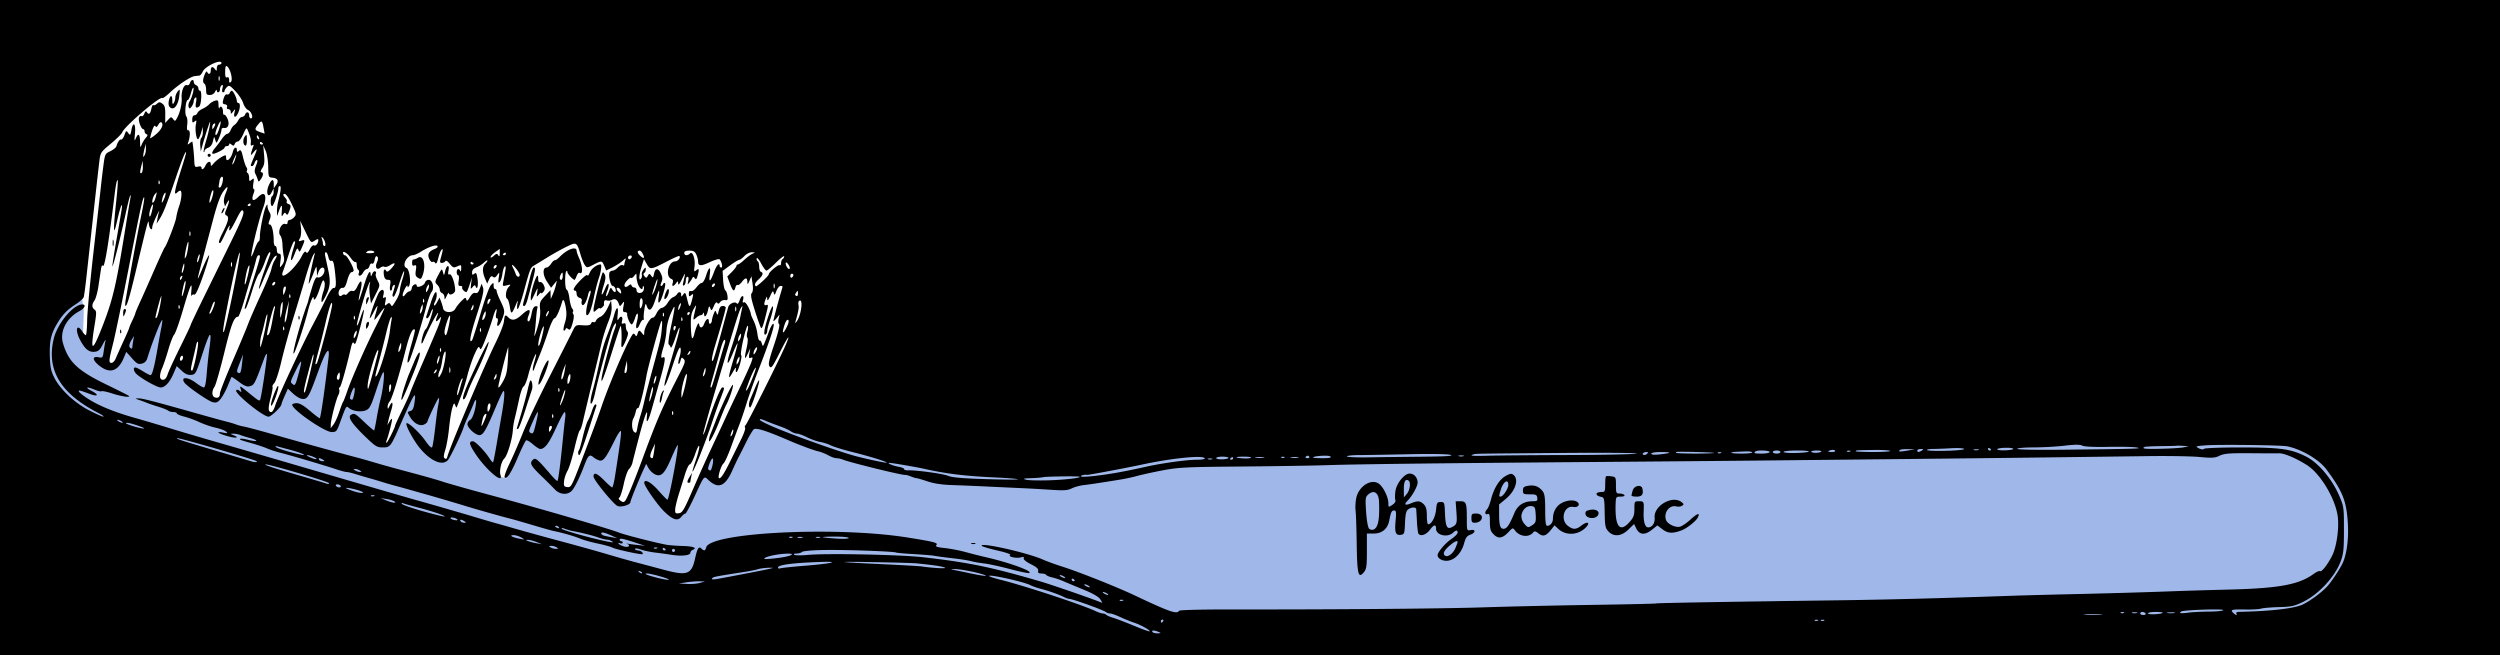 <svg xmlns="http://www.w3.org/2000/svg" viewBox="0 0 2032.548 532.763" height="568.28" width="2168.051"><rect x="0" y="0" width="2032.548" height="532.763" fill="#808080" stroke="none"/><g transform="translate(1692.905 -274.67)"><rect width="495.901" height="532.763" x="-1692.905" y="274.67" rx="0" ry="0"/><rect width="1964.019" height="517.143" x="-1655.447" y="280.934" rx="12.313" ry="52.669" fill="#9fb8e9"/><path d="M-1624.761 527.763l-.809 22.65 5.258 7.28 6.067-.808 6.472-14.966 5.258-3.235-4.045 19.414-.404 10.517 7.685 3.235 8.09-19.414 9.706-17.393-2.83 25.078 5.662 5.258 18.2-35.594.405 15.37-6.876 35.594 3.64 5.258 4.45-.405 5.662-8.089 4.854-7.685 4.854 2.427 2.831 6.876 4.854-2.023 8.494-23.863 10.111-12.134-4.449 27.908-1.213 28.718 5.662 2.426 6.067-6.067 6.876-20.223 12.135-22.246 1.213 19.01-4.045 8.494v4.853l6.876.405 11.326-27.1 7.28 2.023-10.112 47.727 5.663 4.45 7.685-6.472 8.898-23.055 11.325-21.841-2.427 23.863-.808 10.517 2.022 1.618 3.236-.81 4.853-11.324 15.37-34.38.405 17.796-6.067 51.772 1.213 3.236 6.472 2.023 12.538-29.122 6.876-14.561-1.213 19.819v4.045l8.09.808 16.583-35.189-1.214 15.775-7.28 47.727 7.28 3.64 6.876-4.853 17.392-42.065 6.067-6.067-6.876 28.717 6.068 3.236 16.583-25.481-5.258 55.008 8.494 3.235 1.618-.809 10.111-23.863 16.18-37.616-4.45 34.784 5.663 4.854 8.493-17.392 4.854-16.18 11.325-8.089-11.325 74.019.405 2.831 6.471 2.022 2.022-5.258 21.033-48.94 5.663-8.495-2.427 25.886-2.023 8.899 6.472.809 7.685-11.73 8.898-19.819 4.854-1.213-5.258 57.435-2.427 9.302 6.876 3.236 3.64-4.854 10.92-27.908 5.259-2.022 5.663 4.853 21.437-31.953-4.045 35.998-7.685 30.74 5.258 5.662 8.09-2.022 13.752-33.976 8.493 8.899 4.45.809 7.685-16.584 6.067-15.774 6.876 4.045-14.966 59.861 2.427 3.64 5.663.81 4.449-3.236 7.685-14.966 8.494-17.796 11.325-18.606-4.854 21.033 3.236 5.258 7.685-2.427 33.167-65.12 52.58-91.815-43.278-34.38-220.032-3.64-133.475 1.213-48.133-59.862-29.93-82.512-34.785-11.73-88.175 69.57-13.347 115.678z" fill="#fff" fill-rule="evenodd"/><path d="M-660.357 274.684h1000v532.5h-2000v-532.5h1000zm-988.296 307.245c4.86 9.474 16.294 20.185 28.106 26.33 5.47 2.846 10.705 5.16 11.63 5.142.927-.017-.973-1.397-4.221-3.066-30.671-15.757-42.164-34.991-36.052-60.337 2.975-12.339 15.874-27.814 23.183-27.814 3.426 0 1.99 3.132-2.557 5.581-10.398 5.6-15.91 16.503-13.133 25.981 4.419 15.086 11.887 22.223 34.968 33.419 9.902 4.803 18.292 9.022 18.646 9.376 1.541 1.541-6.255.431-13.364-1.902-4.264-1.4-8.235-2.248-8.824-1.884-.589.364-3.081-.178-5.538-1.205-6.44-2.69-8.503-2.194-2.986.719 6.942 3.664 5.683 5.283-1.875 2.41-3.609-1.372-7.017-2.494-7.573-2.495-2.084 0 .869 2.84 7.086 6.817 8.928 5.71 21.423 10.782 38.3 15.546 7.906 2.231 20.562 5.978 28.125 8.326 7.562 2.348 25.281 7.583 39.375 11.634 14.094 4.05 38.281 11.067 53.75 15.592 62.787 18.367 98.55 28.773 106.25 30.916 12.278 3.417 37.909 10.837 51.25 14.836 6.531 1.958 13 3.852 14.375 4.208 1.375.357 8.687 2.434 16.25 4.616 7.562 2.183 23.875 6.673 36.25 9.979 12.375 3.305 29.531 8.09 38.125 10.635 8.594 2.543 19.562 5.65 24.375 6.903a2889.387 2889.387 0 0120.625 5.486c20.049 5.417 23.448 4.226 26.393-9.244 1.752-8.017 2.979-9.879 5.107-7.75 2.123 2.123 3.111 1.87 3.858-.985 3.18-12.158 105.843-17.226 163.392-8.067 22.017 3.504 25.272 4.343 23.788 6.13-1.072 1.292.342 1.805 6.924 2.51 4.55.487 12.074 1.94 16.72 3.227 4.648 1.288 12.048 3.164 16.446 4.17 19.347 4.421 38.907 11.568 35.264 12.884-.815.295-7.847-1.161-15.625-3.235s-17.236-4.126-21.017-4.561c-3.781-.435-8.563-1.278-10.625-1.875-2.063-.596-8.813-1.652-15-2.347-6.188-.695-12.638-1.556-14.335-1.913-1.697-.357-9.29-1.006-16.875-1.44-7.585-.436-14.166-1.012-14.624-1.28-1.6-.936-40.545-2.341-57.798-2.086-10.055.148-17.932.807-18.688 1.562-.718.718-2.711 1.306-4.43 1.306-1.771 0-2.61.447-1.938 1.033.654.569 5.688.613 11.188.098 15.17-1.42 75.38-.19 93.775 1.917 37.28 4.267 55.77 8.095 95.6 19.79 9.15 2.686 40.959 13.68 47.968 16.58 2.232.923 2.245.82.275-2.187-1.368-2.088-5.968-4.751-13.593-7.87-6.339-2.593-13.775-5.696-16.525-6.896-2.75-1.2-6.822-2.57-9.048-3.045-2.227-.474-4.37-1.382-4.762-2.016-.392-.635-2.127-1.154-3.856-1.154-2.33 0-3.027-.566-2.696-2.188.321-1.576-1.336-3.078-5.93-5.375-3.836-1.918-6.158-3.837-5.831-4.818.387-1.16-.23-1.386-2.132-.782-3.452 1.095-11.069-.478-8.876-1.834.943-.583-3.259-2.077-10.446-3.714-6.613-1.506-12.315-3.21-12.671-3.786-2.012-3.255 37.752 5.72 49.998 11.284 2.75 1.25 9.781 3.795 15.625 5.656 13.812 4.4 44.117 16.463 58.942 23.463 28.638 13.521 33.94 15.347 35.945 12.377.406-.6 17.894-1.073 38.863-1.05 87.789.097 176.592-.637 208.75-1.725 18.906-.64 58-1.524 86.875-1.965 28.875-.44 52.784-.972 53.132-1.182.64-.386 53.215-1.304 144.368-2.52 44.317-.592 80.712-1.526 143.75-3.69 10.312-.353 31.406-.925 46.875-1.27 31.63-.706 64.842-1.667 86.25-2.495 7.906-.306 27.875-.897 44.375-1.312 41.01-1.032 57.227-4.019 69.07-12.722 2.238-1.645 4.592-2.668 5.23-2.273 1.378.851 6.241-5.367 9.905-12.663 3.468-6.908 5.62-21.44 4.593-31.026-1.541-14.386-13.863-35.307-24.988-42.423-8.898-5.692-18.755-9.863-22.94-9.707-1.853.069-10.12.062-18.37-.014-22.424-.208-25.758.032-30.274 2.175-3.42 1.623-6.13 1.771-15.68.856-6.35-.608-24.765-.938-40.921-.733-16.156.206-51.313.656-78.125 1.002-26.813.345-79.406.946-116.875 1.336l-121.25 1.262c-29.219.304-91.094.847-137.5 1.207-123.604.958-190.376 1.75-214.375 2.545-11.688.386-43.469.889-70.625 1.117-44.639.373-50.754.677-63.75 3.165-7.906 1.513-17.188 3.546-20.625 4.519-3.438.972-9.906 2.35-14.375 3.064-19.426 3.099-23.444 3.702-28.896 4.34-3.173.37-7.578 1.575-9.787 2.678-3.282 1.637-6.344 1.849-16.73 1.159-6.992-.465-17.212-1.042-22.712-1.282-5.5-.241-17.875-.822-27.5-1.292-9.625-.47-23.142-1.034-30.038-1.253-8.496-.27-15.031-1.24-20.273-3.005-4.254-1.434-8.279-2.606-8.943-2.606-.665 0-2.792-.654-4.727-1.452-1.936-.799-3.99-1.345-4.564-1.215-1.985.452-44.614-10.021-50.576-12.425-1.58-.637-3.953-1.158-5.275-1.158-1.322 0-4.248-1.032-6.504-2.294-2.255-1.261-5.788-2.688-7.85-3.17-4.5-1.05-14.745-4.846-25-9.261-17.807-7.667-26.03-10.246-27.85-8.735-.967.803-3.86 5.707-6.428 10.898-2.567 5.19-5.286 10.562-6.041 11.937-.755 1.375-3.05 6.25-5.1 10.834-5.7 12.743-11.307 14.992-19.131 7.673-3.927-3.673-3.229-4.497-11.715 13.812-3.459 7.463-6.73 13.485-7.267 13.383-.538-.103-1.978 1.048-3.2 2.556-3.01 3.717-6.8 2.572-13.804-4.17-5.498-5.29-16.34-20.797-16.34-23.37 0-3.597 5.446-.67 11.455 6.157 3.631 4.125 6.95 7.5 7.375 7.5 1.341 0 9.476-43.362 8.347-44.491-.244-.243-2.599 4.592-5.234 10.745-5.528 12.907-8.39 15.647-13.531 12.953-1.847-.968-4.141-3.253-5.097-5.078l-1.739-3.318-1.989 4.282c-4.066 8.753-10.836 25.5-10.836 26.805 0 2.383-8.281 4.673-10.866 3.004-4.193-2.705-19.134-21.203-19.134-23.688 0-3.913 2.8-2.901 8.75 3.16 3.036 3.094 5.915 5.626 6.397 5.626.482 0 1.476-3.797 2.209-8.438 3.937-24.921 5.32-35.34 4.94-37.212-.241-1.196-2.495 2.094-5.29 7.72-7.062 14.226-9.181 16.944-12.437 15.954-1.482-.451-3.643-1.652-4.803-2.67-2.89-2.534-4.197-1.384-7.078 6.232-3.361 8.886-6.648 15.858-9.415 19.976-3.252 4.838-10.313 4.838-14.794 0-1.751-1.89-6.399-6.53-10.328-10.31-9.093-8.746-10.295-10.901-7.58-13.586 2.216-2.191 3.333-1.266 15.444 12.791 2.276 2.643 4.388 4.556 4.692 4.252.667-.667 2.413-14.155 4.251-32.834.744-7.563 1.648-15.86 2.008-18.438.36-2.578.157-4.687-.451-4.687-.609 0-3.824 5.94-7.145 13.2-5.654 12.36-9.019 16.8-12.73 16.8-.854 0-3.525-1.731-5.934-3.847-2.41-2.116-4.896-3.53-5.524-3.14-.629.388-3.489 6.197-6.356 12.909-5.689 13.317-9.038 18.617-11 17.404-.765-.473.834-5.137 4.042-11.787 2.92-6.053 7.74-17.172 10.714-24.71 2.973-7.537 12.707-28.048 21.63-45.58 8.925-17.53 17.364-34.2 18.755-37.04 2.488-5.085 2.622-5.16 8.427-4.766 4.361.297 6.086-.087 6.618-1.475.396-1.032 1.29-1.524 1.988-1.093.697.43 1.622-.14 2.054-1.267.433-1.127 2.077-2.54 3.655-3.14 1.654-.63 4.072-3.63 5.714-7.092l2.847-6.001.442 4.71c.284 3.035-.72 7.612-2.826 12.876-1.797 4.492-4.085 11.654-5.086 15.915-1 4.262-4.594 19.28-7.987 33.374-3.393 14.093-6.794 28.423-7.56 31.843-.764 3.42-1.882 6.523-2.483 6.894-.601.372-2.543 6.969-4.314 14.66s-4.3 15.839-5.618 18.106c-1.318 2.267-2.58 6.09-2.805 8.497-.36 3.866-.045 4.417 2.717 4.74 2.959.344 3.55-.75 11.144-20.626 9.64-25.23 13.186-34.809 16.563-44.74 7.242-21.295 23.931-59.374 26.022-59.374.584 0 1.353.703 1.708 1.562.39.947.982.454 1.5-1.25 1.029-3.386 1.65-3.487 3.823-.625 1.523 2.007 1.667 1.93 1.74-.937.093-3.736 5.102-12.261 6.875-11.703.687.216 2.094-1.421 3.125-3.64 1.046-2.249 2.982-4.191 4.379-4.391 1.377-.198 3.466-2.036 4.642-4.084 1.175-2.05 3.143-4.095 4.37-4.547 1.229-.452 2.684-1.567 3.234-2.479 1.405-2.328 3.375-2.062 3.375.458 0 1.882.186 1.858 1.7-.211 1.546-2.115 1.845-1.72 3.312 4.399 1.674 6.976 2.164 6.765 4.256-1.833.783-3.218.655-3.462-1.064-2.035-1.673 1.388-1.954 1.22-1.954-1.165 0-1.848.578-2.565 1.714-2.129.97.372 2.888-.929 4.413-2.991 1.484-2.007 3.435-3.65 4.335-3.65.9 0 2.388-2.39 3.305-5.312 2.524-8.041 4.193-8.867 3.258-1.613-.922 7.152.369 6.364 3.497-2.137 1.959-5.323 4.478-7.96 4.478-4.687 0 .687.6 1.25 1.334 1.25 1.388 0 .44-4.755-1.33-6.668-.53-.573-4.116.449-7.969 2.271-7.334 3.47-9.535 3.327-9.535-.618 0-1.302-.653-3.8-1.45-5.551-1.134-2.487-2.366-3.184-5.626-3.184-2.877 0-4.174.582-4.174 1.875 0 2.229 2.658 2.467 4.703.421 2.113-2.113 4.42 4.595 3.639 10.577-.526 4.023-.346 4.521 1.174 3.26 2.477-2.056 2.798-1.216 1.45 3.786-.907 3.365-1.428 3.906-2.407 2.5-.824-1.184-1.445-1.323-1.824-.41-.317.763-1.407 2.45-2.424 3.75-1.734 2.218-1.8 2.152-1.07-1.072.488-2.151.262-3.437-.606-3.437-.762 0-1.385 1.373-1.385 3.05 0 1.68-.645 3.45-1.432 3.937-1.018.63-1.182-.162-.566-2.738 1.946-8.139 1.844-8.366-1.065-2.374-1.946 4.01-3.075 5.354-3.15 3.75-.109-2.346-.22-2.365-1.777-.313-2.23 2.938-3.614 2.77-2.633-.318.52-1.64.143-2.757-1.09-3.23-5.23-2.007-2.627-14.264 3.03-14.264 2.29 0 4.737-3.113 3.456-4.394-.295-.295-4.724 1.636-9.842 4.29-13.429 6.963-13.895 7.026-16.636 2.27l-2.33-4.041-2.142 6.875c-2.099 6.732-2.107 12.041-.015 8.655.528-.854.718-2.183.423-2.953s.301-2.508 1.326-3.863c1.617-2.14 1.868-2.185 1.903-.35.02 1.162-.55 2.478-1.271 2.923-.89.55-.82 1.403.218 2.653 1.335 1.609 1.683 1.568 2.739-.318 1.13-2.02 1.31-2.024 2.746-.06 1.362 1.863 1.623 1.673 2.29-1.667.972-4.855 3.494-4.817 5.664.086 1.296 2.928 1.376 4.585.332 6.875-.756 1.66-.872 3.019-.256 3.019.615 0 1.37-.703 1.677-1.563.307-.86.979-1.172 1.493-.695 1.128 1.048-2.94 14.516-4.717 15.614-.813.503-.964-1.055-.426-4.415.457-2.855.588-5.191.293-5.191-.296 0-1.745 3.625-3.219 8.055-2.767 8.316-5.07 9.66-6.93 4.046-.711-2.145-1.1-1.393-1.82 3.524-.505 3.437-.683 6.672-.397 7.187.287.516-.013.938-.65.938-.645 0-1.869 1.68-2.72 3.734-2.093 5.055-3.85 3.589-2.324-1.94 1.836-6.649.572-9.66-1.408-3.357-.919 2.922-2.157 5.313-2.753 5.313-1.309 0-4.024-6.249-3.667-8.438.14-.86-.675-1.562-1.813-1.562-1.71 0-1.92-.815-1.215-4.688.797-4.367.727-4.517-1.021-2.187-1.877 2.5-1.877 2.5-2.812 0-1.288-3.44-3.09-4.411-5.648-3.043-1.19.638-3.048.82-4.13.404-1.744-.669-2.531.595-2.153 3.456.06.45-.718 1.503-1.727 2.34-1.01.838-1.835 1.087-1.835.552 0-.534-1.125.046-2.5 1.29-2.427 2.197-2.5 2.184-2.5-.436 0-2.343 5.163-23.648 7.012-28.938.54-1.541.894-1.452 1.99.502.996 1.774.79 4.104-.807 9.172-2.61 8.28-1.836 9.953 1.186 2.565 1.207-2.95 2.459-4.633 2.782-3.738.323.894-.106 3.303-.956 5.352-.849 2.05-1.252 4.019-.895 4.376.357.356 1.305-1.209 2.108-3.478 1.267-3.586 1.622-3.84 2.706-1.939 1.7 2.98 3.542 2.769 2.736-.312-.36-1.375-1.382-2.5-2.273-2.5-1.773 0-3.796-9.095-2.492-11.204.44-.713 1.589-1.296 2.553-1.296s2.856-1.185 4.206-2.633c1.349-1.448 3.058-2.259 3.798-1.801.74.457 1.346.282 1.346-.39 0-.672.371-2.252.825-3.512.724-2.008.455-1.961-2.187.382-1.657 1.47-5.343 3.84-8.192 5.27l-5.178 2.598-1.536-3.707c-1.835-4.431-2.19-4.47-8.865-.992-5.017 2.615-5.272 2.631-6.882.43-.92-1.257-2.524-5.151-3.567-8.653-3.088-10.372-3.148-10.405-11.492-6.342-4.016 1.956-10.988 5.843-15.493 8.64-4.506 2.797-9.25 5.685-10.542 6.418-3.164 1.796-3.5 2.617-8.29 20.23-2.292 8.421-4.646 15.312-5.233 15.312-.587 0-.733-1.828-.326-4.063.671-3.683.535-3.576-1.463 1.146-3.12 7.373-3.67 7.507-4.626 1.129-.466-3.11-1.378-5.982-2.025-6.382-1.933-1.194-1.337-7.083.975-9.638 2.08-2.298 2.03-2.349-1.443-1.477-3.439.863-3.565.744-2.883-2.719 2.281-11.577 2.456-13.319 1.265-12.582-.69.426-1.567 3.107-1.95 5.957-.382 2.85-1.375 5.816-2.206 6.593-1.172 1.094-1.344.309-.767-3.493.716-4.717.67-4.798-1.2-2.128-1.417 2.023-2.369 2.423-3.51 1.476-1.161-.963-1.97-.415-3.124 2.118l-1.557 3.417-1.764-4.196c-2.277-5.415-2.239-9.505.111-11.855 3.006-3.006 2.159-4.005-.937-1.104-1.547 1.449-4.36 3.22-6.25 3.937-2.279.863-3.438 2.207-3.438 3.986 0 2.185.332 2.408 1.787 1.201 1.49-1.237 1.93-.528 2.65 4.28.808 5.387-.32 9.515-1.61 5.893-.43-1.21-1.048-1.05-2.405.625-1.657 2.045-1.768 1.79-1.191-2.746l.636-5-1.782 5.494c-.98 3.021-2.06 5.773-2.403 6.115-.993.994-4.476-2.402-3.72-3.626.378-.61-.265-1.108-1.426-1.108-1.716 0-1.98-.821-1.403-4.375.39-2.407.183-4.375-.461-4.375-.645 0-1.172-1.125-1.172-2.5 0-2.767 1.934-3.387 2.922-.938.347.86.675.028.73-1.848.094-3.234-.071-3.334-3.18-1.917-2.961 1.35-3.547 1.153-6.092-2.038-1.782-2.235-3.129-3.022-3.671-2.145-.471.762-1.732 1.386-2.803 1.386-1.417 0-1.735-.766-1.167-2.813 2.22-7.995 2.327-8.78 1.097-8.02-.703.435-1.947 3.445-2.764 6.69-1.002 3.98-1.82 5.359-2.514 4.236-.565-.915-1.571-1.328-2.235-.918-.664.41-1.868-.705-2.677-2.48-1.701-3.733-.29-6.227 4.566-8.073 1.616-.615 2.611-1.648 2.21-2.295-.924-1.496-7.244.62-13.46 4.507-2.564 1.604-5.51 2.916-6.548 2.916-5.025 0-9.412 8.774-5.196 10.392 2.244.86 3.825 11.388 2.144 14.275-1.003 1.722-1.294 1.796-1.326.333-.023-1.032-1.057.093-2.3 2.5-2.524 4.883-2.067 7.945.634 4.252.956-1.308 2.417-2.377 3.247-2.377.83 0 1.688-1.266 1.908-2.813.368-2.595 3.975-4.17 3.975-1.736 0 2.109 6.035-.117 6.645-2.45.345-1.32 1.715-2.376 3.082-2.376 3.23 0 4.852 6.988 2.294 9.89-.961 1.092-2.968 6.766-4.46 12.61-3.462 13.568-12.213 41.3-13.804 43.75-2.223 3.421-1.455-1.965 1.984-13.92 1.783-6.196 3.032-11.474 2.777-11.73-1.75-1.75-4.214 3.425-7.224 15.166-5.938 23.17-11.441 41.02-13.282 43.082-.969 1.086-1.724 3.054-1.677 4.375.075 2.142.231 2.097 1.44-.41 2.416-5.009 3.407-2.98 1.527 3.124-1.006 3.266-2.136 7.344-2.512 9.063l-.682 3.125 1.902-3.125c1.046-1.719 1.922-2.45 1.946-1.624.05 1.686-3.001 13.57-4.348 16.936-.481 1.203-.55 2.188-.153 2.188.724 0 7.045-12.687 7.045-14.14 0-.426 2.496-5.865 5.547-12.087 3.051-6.222 5.943-12.569 6.427-14.105.484-1.536 4.772-11.793 9.529-22.793 12.99-30.04 14.417-33.478 15.308-36.875.747-2.85.663-2.933-.946-.938-2.567 3.18-3.49 2.68-2.049-1.11 4.044-10.636-4.506 4.503-11.04 19.548-.746 1.718-1.395 2.277-1.441 1.241-.13-2.888 2.227-10.353 3.522-11.153 1.344-.832 6.461-15.437 5.681-16.217-.29-.29-1.146 1.252-1.904 3.426-.758 2.174-1.946 3.953-2.64 3.953-.694 0-1.01-.703-.704-1.563.306-.86 1.875-5.64 3.486-10.625 2.87-8.876 4.974-11.618 4.974-6.48 0 1.42-.608 3.718-1.351 5.107-.743 1.389-1.068 2.808-.723 3.153.346.346 1.471-.968 2.501-2.92l1.873-3.547 1.2 3.125c.659 1.718 1.412 4.25 1.672 5.625.735 3.877 7.934 4.164 9.95.396.847-1.58 3.092-4.428 4.991-6.327 2.989-2.988 3.52-3.157 3.95-1.26.394 1.73 1.006 1.34 2.906-1.852 1.608-2.702 3.086-3.828 4.457-3.396 1.457.459 2.49-.543 3.564-3.458l1.513-4.103 1.132 3.15c.883 2.456-.21 7.28-4.951 21.875-5.344 16.447-6.815 24.257-3.956 20.996.493-.562 3.603-10.303 6.913-21.646 3.309-11.344 7.05-21.735 8.313-23.09 2.279-2.447 2.296-2.445 2.296.312 0 1.528.562 2.778 1.25 2.778.687 0 1.25.738 1.25 1.64 0 .903 1.406 4.557 3.125 8.12 3.682 7.632 3.754 8.617 1.114 15.214-2.204 5.51-4.756 6.894-3.502 1.9.475-1.892.25-3.124-.57-3.124-.838 0-1.069-1.43-.605-3.75 1.282-6.41-.529-4.117-2.714 3.437-1.144 3.953-3.804 11.673-5.912 17.154-2.958 7.692-4.031 9.403-4.701 7.5-.711-2.019-1.462-1.17-4.138 4.673-1.798 3.927-4.43 11.689-5.85 17.248-1.42 5.56-3.598 12.753-4.841 15.986-1.243 3.232-2.691 7.002-3.217 8.377-.957 2.5-.957 2.5-1.908 0-.805-2.119-1.177-1.737-2.433 2.5-.815 2.75-1.973 10.062-2.574 16.25-.601 6.187-1.958 14.04-3.016 17.452-1.488 4.8-1.58 6.418-.403 7.155.941.59 1.694.131 1.976-1.203 1.322-6.244 29.65-73.215 39.18-92.624 3.503-7.134 6.59-14.989 6.863-17.455.617-5.602 1.013-5.992 3.53-3.474 3.071 3.07 6.056 2.46 11.258-2.305 5.227-4.789 7.38-4.758 5.54.08-1.497 3.938-1.522 5.499-.088 5.499.613 0 1.602-2.665 2.197-5.922.746-4.084 1.757-6.053 3.256-6.341 1.376-.265 1.954.188 1.576 1.234-.33.91-.84 5.029-1.135 9.154-.295 4.125-.886 9.75-1.314 12.5-.429 2.75.563.631 2.203-4.708 2.058-6.702 2.803-11.565 2.405-15.704-.53-5.528-.224-6.37 3.936-10.78l4.511-4.783.103 3.612.102 3.613 1.706-3.888c.938-2.139 2.061-5.514 2.497-7.5l.79-3.612-2.366 2.912-2.366 2.912-3.38-5.106c-3.484-5.266-3.601-11.343-.218-11.343.878 0 2.515-1.403 3.638-3.117 1.124-1.715 2.485-2.98 3.026-2.813.541.168 2.359-1.102 4.04-2.82 6.119-6.26 13.68-8.914 13.68-4.803 0 .715.787 3.072 1.75 5.239 3.266 7.347 3.613 14.459.616 12.606-.617-.38-1.669.747-2.338 2.507-.67 1.76-1.426 3.2-1.681 3.2-1.307 0-5.847-4.885-5.847-6.292 0-.893-.359-1.266-.797-.828-1.505 1.506-1.335 14.495.199 15.083.81.311 1.819 3.488 2.242 7.059.423 3.571 1.431 7.291 2.24 8.266.81.975 1.115 2.13.68 2.565-.436.436-.304 1.407.294 2.158.634.796.342 3.88-.702 7.4-1.432 4.832-2.126 5.756-3.476 4.635-1.263-1.048-1.832-.994-2.263.215-.316.888-.952 1.268-1.413.844-.46-.424-.022-3.237.973-6.25 1.253-3.791 1.52-7.312.863-11.429-1.012-6.355-2.207-8.626-3.048-5.792-2.314 7.798-5.006 13.617-6.3 13.617-.853 0-3.164 4.922-5.137 10.937-1.972 6.016-5.084 14.594-6.916 19.063-1.831 4.468-3.705 9.19-4.164 10.491-1.768 5.015-1.936.858-.199-4.914 1.008-3.347 1.675-6.242 1.483-6.434-.673-.674-4.303 9.071-6.461 17.35-1.2 4.602-2.884 8.637-3.743 8.966-.86.33-2.49 5.002-3.625 10.383-1.135 5.38-2.686 12.194-3.447 15.14-.761 2.947-1.499 7.447-1.64 10-.39 7.104-4.453 20.642-6.897 22.982-2.51 2.404-4.244 9.999-3.104 13.59 2.464 7.763-11.761-4.333-20.412-17.357-5.148-7.75-5.635-10.197-2.028-10.197 1.942 0 9.697 8.007 13.516 13.954 1.289 2.008 2.571 3.423 2.85 3.144.278-.278 1.586-6.911 2.905-14.74 1.32-7.828 3.272-19.229 4.338-25.335 2.146-12.291 2.507-19.416.89-17.586-.578.653-3.18 6.25-5.783 12.438-7.985 18.982-10.392 23.125-13.434 23.125-3.325 0-9.734-5.886-9.734-8.94 0-1.222.984-2.75 2.187-3.393 1.295-.693 2.863-4.076 3.841-8.286 1.79-7.703 1.132-10.712-1.066-4.867-.747 1.986-2.665 6.423-4.261 9.86-1.597 3.438-3.293 7.527-3.77 9.087-1.602 5.25-10.895 24.643-12.866 26.851-4.41 4.94-13.96.856-22.745-9.729-5.193-6.257-12.052-19.018-10.862-20.208 1.204-1.204 10.8 7.733 15.415 14.356 3.042 4.366 4.887 6.062 5.442 5 .462-.883 1.545-7.794 2.408-15.356.863-7.563 1.783-14.875 2.043-16.25 2.06-10.866 1.663-10.96-3.232-.761-2.769 5.769-5.034 10.952-5.034 11.518 0 .567-1.136 1.638-2.524 2.38-3.498 1.873-8.563-.75-11.635-6.025-2.394-4.112-2.394-4.142.125-4.8 1.889-.495 2.75-2.097 3.378-6.29 1.717-11.447.176-9.055-11.823 18.353-7.406 16.916-7.871 17.5-13.933 17.5-4.642 0-5.952-.82-14.466-9.063-10.58-10.241-14.127-15.623-11.427-17.334 2.766-1.753 3.435-1.395 11.157 5.97 4.08 3.892 7.6 6.845 7.826 6.563.225-.281 1.125-4.73 2-9.886.874-5.157 2.315-12.188 3.202-15.625 2.111-8.183 3.518-21.879 2.245-21.862-.55.008-3.165 6.645-5.81 14.75-4.136 12.667-5.291 14.948-8.227 16.247-3.883 1.72-10.931.788-13.982-1.848-2.234-1.93-2.054-2.232-7.406 12.4-2.442 6.674-2.911 7.188-6.57 7.188-5.8 0-32.13-18.182-32.13-22.187 0-.65 1.579-1.228 3.508-1.283 2.48-.07 5.624 1.706 10.726 6.06 3.97 3.388 7.632 6.16 8.138 6.16.763 0 4.004-22.193 7.164-49.063 1.252-10.64-2.191-6.129-8.349 10.938-7.833 21.714-8.921 23.431-14.057 22.2-1.515-.363-4.53-2.331-6.7-4.374l-3.946-3.715-2.617 5.916c-1.44 3.253-2.617 6.304-2.617 6.78 0 1.99-8.369 10.068-10.431 10.068-4.553 0-27.854-18.969-26.33-21.434.435-.704 1.525-.53 2.678.426 1.696 1.408 1.821 1.227.981-1.419-.906-2.857-.657-2.784 4.323 1.26 11.632 9.446 11.109 9.185 11.863 5.928 1.665-7.192 5.665-35.18 5.108-35.736-.342-.342-1.222 1.003-1.956 2.989-8.106 21.942-8.3 22.312-12.216 23.302-2.055.52-4.456-.5-8.56-3.633-3.138-2.395-5.843-4.175-6.012-3.956-.169.219-1.568 3.491-3.11 7.273-1.542 3.78-4.09 8.482-5.662 10.446-2.372 2.964-3.481 3.435-6.519 2.768-3.555-.78-21.241-13.063-23.163-16.085-3.023-4.757 3.06-4.499 9.541.405 2.7 2.044 5.577 3.716 6.39 3.716.965 0 1.771-3.812 2.313-10.938.457-6.015 1.433-15.227 2.168-20.47 2.248-16.031.62-15.033-5.35 3.283-5.547 17.015-5.808 17.51-9.43 17.876-2.738.277-4.788-.617-7.744-3.379l-4.02-3.755-2.516 5.879c-3.137 7.335-6.956 11.504-10.537 11.504-2.77 0-15.117-6.832-19.473-10.774-2.517-2.278-3.136-5.476-1.061-5.476.701 0 3.503 1.406 6.225 3.125 2.723 1.718 5.457 3.125 6.077 3.125 1.36 0 3.175-6.925 5.75-21.93 1.057-6.157 2.436-13.727 3.064-16.82.628-3.094.943-5.827.699-6.073-.747-.754-8.757 19.734-11.974 30.63-.819 2.772-2.17 4.188-4.576 4.796-2.934.742-4.067.13-8.045-4.341l-4.63-5.205-1.992 4.767c-4.941 11.824-12.246 13.536-21.56 5.052-4.095-3.73-3.707-6.368.804-5.465 3.499.7 3.644.531 4.446-5.157.456-3.233 1.098-7.004 1.426-8.38.327-1.374-.69.032-2.26 3.126-2.362 4.656-3.534 5.69-6.802 6.008-4.49.436-7.881-2.448-11.786-10.021-4.07-7.896-2.534-13.332 1.87-6.612 1.125 1.718 2.456 3.123 2.956 3.122.5-.001.996-5.486 1.103-12.187.108-6.702 2.514-32.435 5.347-57.185 2.834-24.75 5.444-47.813 5.8-51.25.356-3.438 1.242-10.892 1.97-16.566 1.292-10.077 1.423-10.363 5.682-12.384 2.399-1.138 4.63-2.965 4.961-4.06 1.07-3.545 2.658-5.747 3.944-5.464.692.151 1.874-1.495 2.629-3.66 1.282-3.677 1.483-3.784 3.057-1.631 1.548 2.117 1.754 1.933 2.544-2.278 1.422-7.583 3.687-5.568 2.93 2.605-.592 6.371-.497 6.794.837 3.72 1.923-4.433 3.208-3.127 3.308 3.364.072 4.651.19 4.829 1.316 2.004.68-1.704 2.192-4.177 3.359-5.495 1.566-1.768 1.712-2.539.559-2.942-.86-.3-1.563-1.344-1.563-2.317 0-.974-.494-1.771-1.098-1.771-1.674 0-4.288-7.192-3.428-9.432.417-1.087 1.33-1.624 2.028-1.192.698.431 1.734-.473 2.303-2.01.681-1.842 1.342-2.295 1.938-1.33 1.556 2.518 2.915 1.614 3.735-2.486.434-2.172 1.162-3.577 1.617-3.122.455.455 1.756-.013 2.891-1.04 1.786-1.617 2.389-1.63 4.477-.102 1.899 1.39 2.398 3.244 2.347 8.71l-.065 6.945 2.459-2.64c2.3-2.47 2.56-2.5 4.036-.48 1.443 1.972 1.734 1.853 3.394-1.395 2.396-4.687 3.858-11.398 3.506-16.092-.398-5.313 1.952-11.009 4.189-10.15 1.076.413 2.103-.287 2.567-1.748.888-2.797 3.105-3.293 3.105-.695 0 .958.843 2.065 1.875 2.46 1.03.397 1.875 1.582 1.875 2.635 0 1.052.609 1.914 1.353 1.914 1.696 0 1.042 11.493-.728 12.793-2.591 1.903-3.377.816-2.56-3.541.572-3.047.415-4.233-.486-3.677-.731.452-1.347 1.773-1.37 2.936-.02 1.163-.798 3.115-1.726 4.338-1.496 1.972-1.774 2-2.446.247-.418-1.087.024-3.213.979-4.724 1.865-2.948 3.874-10.872 2.756-10.872-.372 0-1.282 2.25-2.022 5-.74 2.75-1.811 5-2.379 5-1.737 0-2.776 11.432-1.21 13.32.813.978 1.132 3.81.751 6.65-.45 3.355-.2 4.86.775 4.676 1.649-.311 1.78 4.512.245 9.094-.935 2.794-.831 2.94 1.012 1.41 1.13-.939 2.099-1.497 2.152-1.24.546 2.643 1.329 10.37 1.53 15.098.23 5.428.466 5.828 3.061 5.177 1.65-.414 2.813-.133 2.813.68 0 2.33 1.836 1.543 3.14-1.347 1.586-3.508 4.347-4.41 4.401-1.435.036 1.99.373 1.894 2.558-.73 2.122-2.55 7.762-6.353 9.419-6.353.265 0 .482.843.482 1.875 0 4.486 4.129.951 5.476-4.688.886-3.707 3.274-4.735 3.274-1.41 0 1.592.375 1.718 1.74.584 1.428-1.185 2.018-.259 3.289 5.16.851 3.632 2.085 7.282 2.742 8.111.657.83.855 2.057.44 2.727-.413.67-.18 1.571.518 2.003.699.432 1.27 2.227 1.27 3.99 0 2.843.235 3.01 2.083 1.488 1.896-1.561 2.015-1.294 1.329 2.972-.415 2.578-.241 4.688.386 4.688.667 0 .635 1.331-.079 3.206-2.323 6.11-.64 7.464 3.781 3.044 5.415-5.415 7.422-.79 3.87 8.915-3.686 10.067-10.546 38.555-9.533 39.583.203.206 1.39-2.466 2.638-5.937s2.72-6.311 3.272-6.311c.552 0 1.003-1.932 1.003-4.294 0-5.241 3.318-21.44 4.972-24.272 1.094-1.874 1.206-1.861 1.24.145.021 1.213.729 3.31 1.572 4.661 1.174 1.879 1.2 3.345.11 6.233-1.126 2.98-1.088 3.777.176 3.777 1.655 0 3.143 6.314 3.167 13.437.013 2.235.576 4.063 1.263 4.063.688 0 1.25 1.406 1.25 3.125 0 1.926.71 3.125 1.852 3.125 1.478 0 1.702 1.195 1.113 5.937-.724 5.837-.7 5.889 1.404 3.041 1.535-2.076 1.896-4.022 1.277-6.875-.476-2.188-.956-6.51-1.068-9.603-.11-3.094-.856-6.318-1.654-7.166-2.665-2.83.717-10.778 4.043-9.501 1.089.418 1.783-.098 1.783-1.325 0-1.104.757-2.008 1.682-2.008.924 0 2.587-1.002 3.695-2.225 1.863-2.06 1.741-2.797-1.644-9.903-3.564-7.485-5.687-10.084-7.09-8.682-.38.38.226 1.607 1.345 2.726 1.12 1.12 1.713 2.556 1.32 3.193-.394.637.163 1.496 1.238 1.908 2.309.886 2.388 1.679.633 6.297-.972 2.555-1.595 3.034-2.354 1.806-.816-1.32-1.336-1.18-2.481.667-1.216 1.962-1.387 1.496-1.058-2.896.437-5.859-.211-5.856-2.378.011l-1.467 3.973-.09-3.75c-.048-2.063.416-5.719 1.03-8.125 2.11-8.25 2.564-12.5 1.337-12.5-.67 0-1.218.742-1.218 1.648 0 3.357-3.888 14.602-5.049 14.602-1.594 0-1.551-7.136.05-8.125.687-.425 1.211-2.005 1.165-3.511l-.085-2.739-1.357 2.812c-3.022 6.268-5.336.8-2.38-5.625 2.279-4.953 3.906-5.228 3.906-.659v3.403l2.02-2.883c2.332-3.33 1.037-5.455-3.538-5.8-2.665-.201-2.866-.796-2.993-8.857-.076-4.851-.994-10.56-2.092-13.016l-1.957-4.375.688 7.616c.539 5.972.217 8.333-1.49 10.938-1.293 1.974-1.61 3.321-.782 3.321 1.934 0 1.742 2.8-.392 5.699-1.763 2.395-1.796 2.394-2.591-.074-.443-1.375-1.312-3.452-1.93-4.616-.735-1.381-.48-3.66.733-6.563 1.021-2.445 1.325-4.446.675-4.446-.65 0-1.54 1.125-1.976 2.5-.437 1.375-1.318 2.5-1.96 2.5-1.569 0-1.533-.184 1.335-6.875 3.147-7.342 3.117-8.315-.134-4.375-2.219 2.688-2.497 2.775-1.99.625.325-1.375 1.03-3.577 1.57-4.893.72-1.76.563-2.136-.592-1.422-1.113.689-1.485.112-1.276-1.982.277-2.785-.135-4.476-2.545-10.453-.87-2.157-1.364-1.686-3.601 3.437-1.426 3.266-3.397 5.938-4.38 5.938-.981 0-2.133.907-2.558 2.016-.627 1.632-1.127 1.722-2.634.472-1.292-1.072-1.86-1.115-1.86-.141 0 .772-.844 1.403-1.875 1.403-1.031 0-1.875.591-1.875 1.314 0 1.106-7.242 4.936-9.335 4.936-1.362 0-.592-2.202 1.692-4.835 1.296-1.494 3.686-4.67 5.312-7.058 1.626-2.387 3.673-4.344 4.55-4.349.876-.005 2.11-1.369 2.742-3.032.633-1.663 1.943-3.492 2.912-4.063.97-.57 2.426-2.304 3.238-3.85.812-1.547 2.24-2.813 3.174-2.813.934 0 2.021-.844 2.417-1.875 1.045-2.725 3.298-2.298 3.298.625 0 1.375.601 2.5 1.337 2.5 2.384 0 .618-5.59-2.15-6.805-1.494-.657-3.284-3.152-4.032-5.625-.74-2.445-3.589-6.816-6.33-9.713-4.484-4.737-5.18-5.074-6.906-3.348-1.055 1.056-1.92 2.442-1.92 3.08 0 .639-.572 1.16-1.273 1.16-.754 0-.934-1.351-.443-3.31.585-2.331.407-3.05-.6-2.427-.789.487-1.433 1.977-1.433 3.312 0 2.624-2.445 3.441-2.585.863-.046-.859-.663-.367-1.371 1.094-.782 1.615-2.465 2.656-4.29 2.656-2.568 0-3.004-.601-3.004-4.145 0-2.28-.563-4.492-1.25-4.917-1.627-1.006-1.582-3.379.149-7.731.78-1.962 1.656-2.828 1.979-1.957.88 2.373 2.872 1.867 2.872-.729 0-3.43 1.421-4.19 3.274-1.751 1.517 1.998 1.65 1.947 1.686-.645.024-1.649.815-2.812 1.915-2.812 1.031 0 1.875-.563 1.875-1.25 0-3.566-13.203 2.432-15.252 6.929-.77 1.689-2.012 3.143-2.761 3.23-.75.088-2.487.289-3.862.447-3.352.384-13.768 7.352-20.286 13.57-2.908 2.774-5.636 4.694-6.063 4.266-1.736-1.736-30.971 23.303-32.376 27.729-.365 1.148-4.52 5.3-9.233 9.227-8.354 6.958-8.593 7.321-9.447 14.308-1.018 8.338-3.616 31.599-10.713 95.919-.759 6.875-1.657 13.441-1.997 14.592-.34 1.15-3.279 3.799-6.531 5.886-7.216 4.63-11.282 8.949-15.65 16.622-4.62 8.113-5.774 13.704-5.37 26.025.284 8.666.974 11.846 3.745 17.245zm68.296 16.632c3.092-.07 11.683 2.15 48.125 12.437 10.312 2.911 21 5.85 23.75 6.53 2.75.681 6.125 1.693 7.5 2.25 1.375.555 4.469 1.372 6.875 1.814 2.406.443 14.219 3.63 26.25 7.081 18.132 5.202 50.517 14.13 66.875 18.435 2.062.543 8.531 2.4 14.375 4.13 5.844 1.728 18.5 5.22 28.125 7.76s20.834 5.736 24.909 7.102c4.074 1.366 20.668 6.065 36.875 10.442 43.706 11.806 97.529 27.48 107.532 31.315 5.023 1.926 32.165 8.795 38.809 9.821 2.406.372 8.194.783 12.861.915 8.29.232 11.757 1.606 7.843 3.108-1.075.413-1.954 1.46-1.954 2.328 0 2.221-6.9 3.033-15 1.764a447.286 447.286 0 00-13.75-1.89c-3.781-.447-8.984-1.554-11.563-2.46-2.663-.937-4.687-1.133-4.687-.454 0 .657 1.092 1.195 2.426 1.195 2.176 0 4.741 2.129 3.637 3.018-.83.668-21.693-3.84-24.334-5.258-1.455-.78-6.911-2.3-12.125-3.378-5.213-1.077-11.617-2.872-14.23-3.99-4.423-1.892-14.361-4.75-21.624-6.22-1.719-.348-9.313-2.482-16.875-4.743-7.563-2.261-16-4.68-18.75-5.373-7.576-1.913-27.808-7.637-36.25-10.257-7.38-2.29-26.403-7.88-33.75-9.916-2.063-.572-6.844-1.927-10.625-3.01a771.72 771.72 0 00-12.5-3.46c-3.094-.818-7.875-2.2-10.625-3.071a370.816 370.816 0 00-10.625-3.143 385.666 385.666 0 01-10.981-3.255c-2.946-.932-6.198-1.694-7.227-1.694-1.03 0-5.088-1.08-9.019-2.4-9.55-3.206-36.828-11.26-44.737-13.21-3.487-.858-8.268-2.414-10.625-3.456-2.357-1.042-7.661-2.85-11.786-4.017-10.735-3.039-11.052-3.157-10.331-3.878.359-.359 3.273.009 6.477.815 3.203.806 6.14 1.152 6.524.768.384-.385-1.747-1.357-4.736-2.161-2.989-.805-6.726-1.969-8.306-2.587-1.579-.618-4.11-1.089-5.624-1.045-2.687.077-2.681.108.24 1.277 5.533 2.213 1.637 2.645-5.401.6-7.532-2.19-9.514-4.028-2.922-2.71 3.462.693 3.778.565 2.187-.89-1.022-.935-4.838-2.35-8.48-3.145-3.644-.795-9.55-2.82-13.126-4.5-3.576-1.68-9.174-3.72-12.44-4.532-3.265-.812-5.937-1.972-5.937-2.578 0-.606-1.294-1.101-2.875-1.101s-3.41-.494-4.063-1.097c-.653-.603-4.28-2.05-8.062-3.214-3.781-1.165-8-2.6-9.375-3.187-1.375-.588-4.188-1.629-6.25-2.312-3.54-1.173-3.575-1.247-.625-1.313zm122.826 43.496c5.336 1.445 10.399 2.591 11.25 2.547 2.238-.114-3.606-2.36-11.576-4.45-3.781-.99-8-2.128-9.375-2.526-1.68-.487-2.09-.31-1.25.538.687.695 5.616 2.446 10.951 3.89zm21.911 5.806c.7-.7-5.406-3.204-7.631-3.13-.815.026.432.879 2.77 1.894 2.339 1.015 4.526 1.57 4.861 1.236zm5.024 1.801c1.822-.016 1.855-.186.239-1.23-2.448-1.582-4.103-1.582-3.125 0 .425.687 1.724 1.241 2.886 1.23zm30.239 8.731c1.667 0 1.667-.134 0-1.211-1.031-.667-2.719-1.212-3.75-1.212-1.667 0-1.667.135 0 1.212 1.031.666 2.719 1.211 3.75 1.211zm160.69 45.516c1.112.426 1.614.217 1.176-.492-.42-.68-1.293-1.235-1.94-1.235-1.798 0-1.402.896.764 1.727zm26.427 7.749c12.323 3.148 20.005 4.624 18.581 3.57-1.334-.988-3.432-1.796-4.662-1.796s-4.356-.772-6.948-1.716c-4.564-1.66-13.627-3.95-20.618-5.209-1.873-.337-4.966-1.202-6.875-1.923-2.708-1.022-3.142-.978-1.978.199.82.83 10.946 3.923 22.5 6.875zm11.32-1.529c1.204.339 4.157.957 6.563 1.373l4.375.757-3.83-1.756c-6.205-2.844-9.295-3.588-9.295-2.24 0 .688.984 1.527 2.187 1.866zm16.875 8.975c3.408.841 5.071-1.177 1.875-2.276-.859-.296-.437-.33.938-.075 1.375.254 5.031.734 8.125 1.065l5.625.603-7.029-2.32c-10.724-3.538-13.596-4.107-13.596-2.693 0 .7.562 1.274 1.25 1.274.687 0 1.25.544 1.25 1.21 0 .666-.984.865-2.188.441-1.524-.536-1.808-.361-.937.576.687.74 2.797 1.728 4.687 2.195zm26.172 1.432c.997-.4.701-.696-.755-.756-1.318-.054-2.056.241-1.64.657.415.415 1.493.46 2.395.098zm6.016 1.646c.687 0 1.25-.248 1.25-.552 0-.303-.563-.898-1.25-1.323-.688-.425-1.25-.177-1.25.55 0 .729.562 1.325 1.25 1.325zm7.5 1.25c.687 0 1.25-.563 1.25-1.25 0-.688-.563-1.25-1.25-1.25-.688 0-1.25.562-1.25 1.25 0 .687.562 1.25 1.25 1.25zm-410.273-366.875c.96-4.658 2.772-5.023 2.792-.563.015 3.245.32 3.848 1.23 2.438.667-1.032 1.221-3.033 1.232-4.449.013-1.415.902-3.665 1.982-5 1.83-2.262 1.914-2.01 1.243 3.732-.763 6.536-3.602 10.966-6.352 9.91-2.077-.797-2.793-2.839-2.127-6.068zm20.764 11.875c.958 0 2.067-.849 2.465-1.886.398-1.037 2.286-2.584 4.196-3.437 1.91-.854 4.317-2.487 5.348-3.63 1.031-1.144 3.14-2.448 4.687-2.898 2.505-.728 2.824-.364 2.912 3.329.054 2.28.383 3.44.731 2.576.99-2.456 2.92-.495 2.92 2.968 0 1.719.443 2.851.985 2.517.541-.335 1.75 1.122 2.687 3.238 1.935 4.37.49 8.096-2.9 7.48-1.163-.21-2.022.47-2.022 1.603 0 1.083-.919 4.061-2.042 6.617-2.009 4.574-2.056 4.598-2.982 1.523-.92-3.06-.96-3.037-1.884 1.035-.615 2.71-1.972 4.551-3.893 5.281-1.622.617-2.95 1.792-2.95 2.611 0 .82-.288 1.2-.642.846-.354-.354.453-4.244 1.793-8.646 1.34-4.401 2.748-10.252 3.128-13.002.58-4.198.293-3.797-1.795 2.5-1.368 4.125-3.176 10.03-4.017 13.125l-1.529 5.625-.429-4.853c-.236-2.668.172-5.453.907-6.187.734-.735 1.284-3.051 1.222-5.148l-.112-3.812-1.235 4.375c-.68 2.406-1.715 4.87-2.3 5.475-1.48 1.529-2.955-7.21-2.013-11.922.666-3.329.515-3.645-1.103-2.303-1.584 1.315-1.874 1.05-1.874-1.722 0-1.969.696-3.278 1.741-3.278zm15.759 10c1.582-2.448 1.582-4.103 0-3.125-.688.425-1.241 1.723-1.231 2.886.016 1.821.187 1.854 1.23.239zm2.384 5.562c1.288-1.349 3.974-10.562 3.08-10.562-.842 0-4.107 7.79-4.165 9.937-.03 1.123.382 1.361 1.085.625zm-6.134 15.688c.687 0 1.25.562 1.25 1.25 0 .687-.563 1.25-1.25 1.25-.688 0-1.25-.563-1.25-1.25 0-.688.562-1.25 1.25-1.25zm11.699-44.746c.725-2.5 1.815-3.883 2.77-3.516.866.332 1.884-.204 2.263-1.192.38-.988 1.129-1.792 1.666-1.787 1.153.012 4.102 6.025 4.102 8.365 0 .894.562 1.626 1.25 1.626 1.684 0 1.58 4.156-.2 8.066-1.942 4.261-4.041 4.082-2.978-.254.809-3.298.765-3.336-1.075-.937-1.712 2.232-1.922 2.265-1.957.312-.021-1.203-.866-2.187-1.876-2.187-1.072 0-1.552-.739-1.154-1.776.416-1.085-.23-1.936-1.663-2.187-2.033-.358-2.186-.96-1.148-4.533zm17.316 30.663c1.411-1.92 1.618-1.57 1.672 2.842.036 2.977-.474 4.856-1.25 4.6-1.99-.653-2.235-4.976-.422-7.442zm129.815 203.458c1.333-4.125 2.926-8.625 3.54-10 .614-1.375 2.487-5.844 4.163-9.93 4.424-10.79 6.67-10.293 2.738.606-3.426 9.497-11.53 28.874-12.47 29.813-1.159 1.16-.3-3.278 2.03-10.49zm6.795-103.282a33.297 33.297 0 011.562-.331c.516-.097 1.666-.637 2.555-1.202 4.373-2.773 6.76 5.757 3.904 13.95-1.205 3.457-1.625 3.716-3.839 2.373-2.018-1.224-2.35-2.384-1.762-6.16.592-3.809.381-4.52-1.161-3.929-1.311.503-1.884-.077-1.884-1.91 0-1.45.281-2.705.625-2.79zm20.906 12.032c2.614-4.894 2.69-4.934 3.552-1.875.864 3.062.9 3.043 1.805-.938 1.162-5.106 3.703-5.454 2.686-.368-.554 2.77-.322 3.534.927 3.055 1.659-.636 4.499 7.592 4.499 13.033 0 2.583-4.926 4.792-5.102 2.288-.056-.795-.874.242-1.818 2.305-1.444 3.152-1.726 3.323-1.774 1.07-.03-1.472-.9-3.002-1.931-3.397-1.031-.396-1.875-1.621-1.875-2.723 0-1.102-.844-2.848-1.875-3.879-2.35-2.35-2.332-2.508.906-8.571zm24.17 88.125c7.881-17.647 15.892-33.824 16.467-33.25.776.777-5.165 15.495-10.9 27-2.569 5.156-5.353 11.476-6.186 14.045-.833 2.568-2.036 4.992-2.673 5.386-2.182 1.348-.894-3.807 3.293-13.181zm43.19 24.375c2.056-6.875 4.274-15.032 4.928-18.125.654-3.094 1.546-6.47 1.982-7.5 1.203-2.846 2.739 3.777 1.594 6.875-.508 1.375-3.028 9.109-5.6 17.187-2.57 8.078-5.152 14.688-5.735 14.688-.583 0-1.026-.141-.984-.313.043-.172 1.759-5.937 3.815-12.812zm3.065-95c.982-3.438 2.693-10.047 3.8-14.688 1.109-4.64 2.517-8.437 3.13-8.437 1.905 0 1.622 1.442-5.211 26.562-.702 2.578-1.815 4.688-2.475 4.688-1.488 0-1.45-.41.756-8.125zm6.604-8.988c2.442-7.674 3.94-9.578 3.94-5.01 0 2.115.56 3.084 1.562 2.708.86-.323 2.203.799 2.985 2.492 1.109 2.398 1.048 3.572-.272 5.313-.933 1.229-1.713 1.705-1.735 1.058-.021-.647-.924-.084-2.005 1.25-1.858 2.295-1.93 2.19-1.311-1.948.614-4.114.476-4.002-2.307 1.875-2.724 5.753-2.958 5.951-2.94 2.5.013-2.063.947-6.67 2.083-10.238zm5.928 73.051c4.313-11.914 8.9-16.612 4.96-5.082-2.782 8.146-6.874 15.582-6.75 12.269.051-1.375.857-4.61 1.79-7.187zm32.586-77.078c3.097-3.149 5.47-4.758 5.528-3.75.056.97.908-.08 1.894-2.336 1.45-3.319 5.73-6.524 8.71-6.524 1.161 0 .419 5.88-1.403 11.111-1.05 3.018-2.737 9.486-3.747 14.375-2.168 10.493-4.13 15.764-5.867 15.764-1.496 0-.422-7.837 2.062-15.047.939-2.724 1.22-4.953.627-4.953-.594 0-1.416 1.546-1.826 3.437-1.127 5.19-3.286 9.065-4.6 8.254-.643-.398-.905-1.737-.581-2.975.383-1.466-.232-2.465-1.766-2.867-1.36-.355-2.355-1.72-2.355-3.232 0-1.44-.563-2.617-1.25-2.617-2.465 0-.761-3.218 4.574-8.64zm-1.393 138.375c.375-.375 1.805-5.385 3.178-11.133 1.373-5.749 3.205-11.583 4.071-12.965.866-1.382 2.339-4.903 3.272-7.825.934-2.922 2.23-5.312 2.882-5.312.65 0 .937.703.636 1.562-.3.86-3.302 10.14-6.668 20.625-3.367 10.485-6.556 19.063-7.087 19.063-1.1 0-1.312-2.987-.284-4.015zm11.298-49.11c.995-3.438 2.92-11.313 4.277-17.5 3.522-16.062 4.338-18.956 8.102-28.75 1.85-4.813 3.953-11 4.675-13.75 2.036-7.758 3.88-8.538 3.12-1.318-.449 4.263-.283 5.524.535 4.062 1.821-3.254 3.948-2.578 3.057.972-.608 2.425-.368 2.935 1.114 2.367 1.365-.524 1.89.111 1.89 2.283 0 1.655.583 3.59 1.295 4.303.892.891.517 3.105-1.206 7.125-2.936 6.85-4.053 7.39-3.668 1.768.39-5.684-.06-13.964-.722-13.302-.304.304-3.45 9.82-6.993 21.146-6.543 20.925-9.312 27.776-8.323 20.594.74-5.375 8.1-32.86 10.335-38.594 2.495-6.4 1.153-7.567-1.48-1.286-1.952 4.661-11.933 41.465-14.306 52.757-.621 2.958-1.687 6.333-2.368 7.5-1.922 3.297-1.532-2.79.666-10.377zm59.31-79.063c.622-1.547 1.43-2.812 1.796-2.812 1.373 0 .596 4.613-1.17 6.948-2.142 2.832-2.494.51-.626-4.136zm249.96 203.635c1.72 0 2.423.284 1.563.63-.859.347-2.265.347-3.125 0-.859-.346-.156-.63 1.563-.63zm311.341-36.447c1.89-9.492 11.858-16.037 18.149-11.916 3.703 2.427 7.943 10.927 7.983 16.007.027 3.427.064 3.443 3.216 1.378 1.997-1.31 2.914-2.801 2.456-3.996-.403-1.05-.362-4.374.09-7.388.94-6.273 7.326-14.085 11.512-14.085 3.575 0 6.504 3.287 6.504 7.299 0 3.088-4.397 10.959-8.368 14.977-2.933 2.969-1.72 3.882 2.703 2.035 5.77-2.411 7.689-2.287 10.665.689 1.894 1.894 2.5 4.166 2.5 9.375 0 3.78.475 6.875 1.056 6.875 2.69 0 5.817-5.684 6.419-11.667.592-5.882.929-6.458 3.775-6.458 3.02 0 3.137.311 3.497 9.319.43 10.756 1.686 13.202 5.697 11.092 4.005-2.108 4.261-2.99 3.589-12.39l-.62-8.646h3.785c4.767 0 5.302 1.412 5.302 13.998 0 10.039 0 10.043 3.125 9.446 4.334-.829 4.074 2.23-.32 3.762-2.687.937-3.784 2.468-4.986 6.961-2.025 7.573-7.187 13.22-12.914 14.13-4.258.675-8.655-1.586-8.655-4.452 0-2.443 6.18-9.748 10.97-12.964 2.904-1.95 5.28-4.353 5.28-5.339 0-2.317-1.152-2.269-3.839.163-4.495 4.068-13.661 1.864-13.661-3.285 0-3.877-1.745-3.6-5 .793-3.05 4.115-7.751 5.664-9.349 3.08-.41-.664-.95-5.023-1.2-9.688-.25-4.664-.51-9.183-.577-10.043-.16-2.017-3.896-1.942-6.628.134-1.596 1.214-2.22 3.935-2.5 10.898-.348 8.706-.556 9.307-3.355 9.702-4.274.605-5.183-1.793-4.306-11.359.658-7.175.48-8.437-1.196-8.437-1.994 0-2.562 1.183-3.998 8.338-1.333 6.636-5.85 10.412-12.456 10.412h-5.685v14.236c0 12.209-.344 14.657-2.411 17.188-4.557 5.576-5.493 1.923-5.853-22.832-.182-12.498-.597-24.747-.923-27.22-.326-2.474-.089-7.029.527-10.122zm10.403 24.733c.86.885 2.455 1.266 3.545.848 3.824-1.467 5.116-7.757 4.612-22.439-.264-7.696-4.178-10.315-8.954-5.993-2.136 1.934-2.294 3.348-1.57 14.063.457 6.783 1.476 12.605 2.367 13.521zm30.798-28.31c2.6-3.12 3.313-9.498 1.209-10.798-2.498-1.544-3.75.907-3.709 7.26l.042 6.49 2.458-2.951zm31.183 50.436c2.156 1.332 6.432-1.929 8.257-6.295.973-2.329 1.769-4.533 1.769-4.9 0-1.653-2.773-.348-6.832 3.215-4.421 3.882-5.493 6.559-3.194 7.98zm25.065-34.36c4.27 0 6.083 2.767 3.698 5.642-.849 1.022-2.88 1.859-4.515 1.859-2.469 0-2.972-.635-2.972-3.75 0-3.342.412-3.75 3.79-3.75zm8.96-3.5c.826-.824 2.253-4.439 3.172-8.031 2.33-9.102 6.867-16.307 12.016-19.08 3.647-1.964 4.698-2.083 6.342-.718 4.423 3.671 1.463 12.885-6.197 19.288l-5.582 4.666.019 8.375c.02 9.212 1.064 11.97 4.279 11.311 2.317-.475 4.249-3.498 8.092-12.665 2.724-6.498 7.67-9.645 15.157-9.645 3.305 0 3.818-.415 3.477-2.813-.346-2.44-1.143-2.812-6.024-2.812-5.167 0-5.625-.255-5.625-3.125 0-2.606.728-3.241 4.375-3.823 5.019-.8 8.45.473 11.535 4.281 1.727 2.133 2.165 5.23 2.187 15.48.021 9.664.427 12.812 1.653 12.812 2.452 0 4.625-2.672 4.625-5.689 0-5.799 2.76-10.644 7.42-13.02 4.798-2.449 10.533-2.588 12.809-.313 2.051 2.052-.205 4.318-3.646 3.66-7.442-1.423-10.914 10.257-4.54 15.27 4.128 3.247 6.758 3.27 10.798.092 5.6-4.405 8.278-2.58 3.096 2.109-6.241 5.647-15.81 5.795-21.622.335l-3.02-2.838-2.62 3.33c-4.196 5.334-6.681 6.133-10.278 3.304-2.626-2.065-3.35-2.18-4.56-.72-3.523 4.244-11.142 3.25-14.822-1.935-1.516-2.137-1.808-2.058-5 1.35-4.96 5.294-8.324 5.87-12.12 2.074-2.618-2.619-3.145-4.329-3.145-10.211 0-5.767-.345-6.934-1.875-6.346-2.25.863-2.504-1.823-.375-3.952zm10.91-10.25c2.035 0 6.34-6.48 6.34-9.543 0-5.389-4.206-2.585-6.228 4.151-1.44 4.794-1.452 5.393-.112 5.393zm20.14 23.01c2.18 2.271 2.444 2.283 5.558.242 2.933-1.921 3.23-2.809 2.893-8.634-.329-5.694-.73-6.543-3.256-6.9-3.266-.464-6.292 1.62-7.793 5.364-1.29 3.22-.334 6.873 2.599 9.928zm52.635-12.234c5.213-1.042 8.665 1.718 6.065 4.85-2.47 2.976-9.266 2.004-9.751-1.394-.3-2.1.457-2.81 3.686-3.456zm5.628-13.671c.47-.47 2.167-.854 3.771-.854 2.653 0 2.917-.546 2.917-6.042 0-3.323.278-6.32.618-6.66.34-.34 2.308-.37 4.375-.066 3.643.535 3.757.756 3.757 7.284 0 6.306.194 6.734 3.051 6.734 1.678 0 3.399.562 3.824 1.25.45.729-.82 1.25-3.051 1.25-3.548 0-3.84.338-4.036 4.687-.882 19.483 3.18 25.18 11.332 15.894 3.226-3.673 3.88-5.465 3.88-10.625 0-6.063.087-6.206 3.75-6.206 4.005 0 4.097.206 3.77 8.455-.318 8.033 1.05 12.795 3.676 12.795 3.337 0 5.637-3.507 5.25-8.004-.819-9.497 14.334-18.305 21.752-12.645 2.09 1.594 2.168 2.02.562 3.073-1.025.672-3.082.916-4.57.542-5.656-1.42-10.48 4.75-8.527 10.904 1.048 3.303 7.638 6.513 11.42 5.564 1.686-.423 5.574-3.082 8.641-5.91 5.634-5.192 8.059-5.758 5.687-1.325-1.554 2.903-8.828 8.606-13.003 10.193-7.207 2.74-11.16 2.543-15.51-.775l-4.226-3.223-4.649 3.696c-5.592 4.448-10.032 3.977-12.59-1.333l-1.692-3.512-4.61 4.502c-5.734 5.599-11.883 6.165-16.267 1.5-2.497-2.659-2.846-4.419-3.03-15.297-.191-11.224-.427-12.332-2.71-12.743-3.08-.555-4.7-1.965-3.562-3.103zm29.05-2.104c1.082-3.923 7.007-5.153 7.852-1.63 1.13 4.712-.225 6.63-4.68 6.63-2.357 0-4.228-.422-4.16-.938.069-.515.513-2.344.987-4.062zM-1616.01 526.42c1.631 1.224 1.632 2.713 0 12.638-3.565 21.756-2.028 22.326 5.897 2.187 8.921-22.67 11.573-33.89 19.126-80.937 1.766-11 3.55-21.688 3.964-23.75.413-2.063.434-3.463.046-3.111-.389.352-2.221 7.664-4.072 16.25-4.163 19.309-10.378 43.76-10.482 41.236-.043-1.032 1.396-10.313 3.197-20.625 5.097-29.187 5.15-29.557 4.134-28.499-.527.55-2.08 6.061-3.452 12.249-3.105 14.003-3.382 9.073-.837-14.91 1.016-9.576 1.6-17.658 1.298-17.96-.66-.66-1.492 3.167-2.524 11.62-4.805 39.336-8.205 60.056-9.508 57.947-.576-.932-1.193.141-1.588 2.764-.356 2.359-1.261 8.436-2.012 13.506-.75 5.069-2.192 10.397-3.203 11.84-2.336 3.337-2.333 5.795.012 7.555zm15.264-56.425c.314 1.203.314 3.172 0 4.375-.315 1.203-.572.219-.572-2.187 0-2.407.257-3.391.572-2.188zm-1.46 99.688c1.046 0 2.544-1.547 3.33-3.438.785-1.89 3.585-8.133 6.222-13.872 2.638-5.74 4.815-10.802 4.838-11.25.024-.449 1.13-3.065 2.458-5.815 1.328-2.75 2.434-5.397 2.458-5.882.023-.485 1.669-4.422 3.657-8.75 1.988-4.327 7.187-16.025 11.553-25.993 4.366-9.97 8.247-18.407 8.626-18.75 1.486-1.35 8.991-20.782 9.448-24.463.266-2.149 1.334-6.313 2.371-9.254 2.032-5.759 2.511-12.533.887-12.533-.55 0-1.675.675-2.5 1.5-3.091 3.09-2.167-1.77 3.998-21.038 1.788-5.59 3.235-10.652 3.214-11.25-.09-2.537-2.79 4.085-8.54 20.942-7.43 21.782-9.918 28.075-13.028 32.97l-2.383 3.75.657-3.75c.361-2.062 1-4.874 1.421-6.25.42-1.374-.665.526-2.412 4.223-1.747 3.698-3.177 7.495-3.177 8.438 0 3.563-2.359 1.537-2.733-2.348-.44-4.556-.371-4.801-10.396 37.188-5.537 23.191-7.658 30.254-8.756 29.156-.298-.298-.04-3.324.576-6.724.614-3.4 1.955-10.964 2.98-16.807 3.644-20.792 7.181-39.55 9.739-51.644 1.427-6.748 2.334-12.53 2.015-12.848-.962-.962-2.915 7.962-12.817 58.573-5.214 26.652-10.807 53.652-12.428 60-3.572 13.985-3.727 15.919-1.278 15.919zm7.702-26.485c.36.903.317 1.98-.1 2.396-.415.415-.71-.323-.656-1.64.06-1.457.356-1.753.755-.756zm2.896-17.265c1.467 0 1.467.96 0 4.375-.952 2.215-1.084 2.108-1.162-.938-.05-1.89.474-3.437 1.162-3.437zm-1.875 92.461c.687 0 .406-.545-.625-1.211-1.031-.667-2.438-1.212-3.125-1.212-.688 0-.406.545.625 1.212 1.031.666 2.437 1.211 3.125 1.211zm10.134 3.149c3.855 1.12 7.286 1.761 7.623 1.424.57-.57-11.328-4.534-13.609-4.534-2.78 0-.324 1.275 5.986 3.11zm-3.26-63.735c.688.425 1.25.247 1.25-.395s.316-3.066.702-5.387l.7-4.218-1.906 3.125c-2.243 3.675-2.473 5.806-.745 6.875zm8.75-142.5c.688-.425 1.184-2.85 1.103-5.387l-.148-4.613-.954 3.75c-1.402 5.508-1.402 7.116 0 6.25zm2.5-14.375c.667-1.032 1.155-3.563 1.084-5.625l-.129-3.75-.954 3.75c-.525 2.062-1.012 4.593-1.083 5.625-.114 1.666 0 1.666 1.083 0zm9.192-17.025c4.523-3.803 6.456-7.828 4.634-9.65-.625-.625-1.737.108-2.594 1.71-1.073 2.004-1.772 2.361-2.457 1.254-.611-.99-1.6.415-2.74 3.894-.98 2.993-1.635 5.656-1.454 5.917.18.261 2.256-1.145 4.611-3.125zm-4.707 66.707c.93-.93 2.936-9.682 2.219-9.682-.853 0-2.787 5.4-2.874 8.02-.044 1.318.251 2.066.655 1.662zm2.854-11.62c.6-.653 1.48-2.875 1.958-4.937.827-3.57.776-3.63-1.049-1.25-2.01 2.62-2.844 8.299-.909 6.187zm2.56 93.75c1.113-1.15 3.999-14.657 3.708-17.354-.135-1.256-4.535 14.806-4.754 17.354-.065.75.321.75 1.047 0zm2.107-108.4c.415-.416.46-1.494.1-2.397-.4-.997-.696-.7-.756.755-.054 1.318.241 2.056.656 1.641zm2.898 159.088c1.663 0 2.873-1.425 3.93-4.625.838-2.543 5.382-12.398 10.096-21.899 4.714-9.501 8.57-17.64 8.57-18.086 0-.447 5.13-11.264 11.4-24.039 6.27-12.774 16.151-32.913 21.958-44.753 8.078-16.473 10.276-22.03 9.358-23.67-.986-1.761-2.005-.543-5.723 6.84-4.762 9.455-6.49 11.266-5.294 5.544.395-1.89-.979.2-3.053 4.647-4.175 8.946-4.567 9.536-5.634 8.469-.406-.406.784-3.734 2.644-7.396 4.948-9.74 5.807-13.29 3.527-14.566-1.677-.938-1.667-1.582.09-5.789 2.381-5.7 2.543-8.732.244-4.586l-1.645 2.967-.745-2.851c-.41-1.568.069-4.8 1.064-7.182 2.804-6.71 2.152-7.495-1.734-2.084-2.44 3.396-5.038 10.582-8.338 23.059-2.637 9.968-6.365 24.03-8.284 31.25-5.28 19.86-5.297 20.211-.385 8.437 2.51-6.016 4.976-10.937 5.482-10.937.507 0-1.628 7.331-4.743 16.292-3.79 10.902-6.178 16.095-7.22 15.696-.857-.33-1.878.074-2.271.894-.393.821-.473-.966-.18-3.971.846-8.645-.907-4.683-6.759 15.279-2.993 10.21-6.22 19.342-7.17 20.292-.95.95-3.086 6.414-4.746 12.142-1.66 5.728-3.857 12.346-4.882 14.707-2.673 6.16-2.505 9.919.442 9.919zm48.847-138.75c.666-1.032 1.212-1.313 1.212-.625 0 .687-.546 2.093-1.212 3.125-.667 1.03-1.212 1.312-1.212.625 0-.688.545-2.094 1.212-3.125zm-48.863-6.25c1.85-3.271 3.029-8.258 1.625-6.875-.698.687-1.54 2.375-1.87 3.75-.974 4.046-.889 5.128.245 3.125zm40.113 201.825c15.469 4.588 29.763 8.87 31.765 9.514 3.63 1.169 6.407.557 3.101-.684-7.72-2.897-60.514-18.133-62.887-18.148-2.892-.019 1.763 1.53 28.02 9.318zm-26.745-114.664c.415-.415.46-1.493.1-2.396-.4-.997-.696-.7-.756.755-.054 1.318.241 2.056.656 1.641zm.986-23.411c.27 0 .826-.873 1.236-1.94.427-1.113.217-1.614-.492-1.177-1.187.735-1.756 3.117-.744 3.117zm.759 65.625c.687-.425 1.25-1.617 1.25-2.648 0-1.031-.563-1.527-1.25-1.102-.688.425-1.25 1.616-1.25 2.647 0 1.031.562 1.528 1.25 1.103zm1.25-72.5c.59-1.375 1.058-3.625 1.037-5-.03-2.01-.233-1.888-1.037.625-1.369 4.274-1.369 7.56 0 4.375zm.728 16.25c.965-3.438 1.574-7.094 1.354-8.125-.22-1.032-1 .656-1.733 3.75-1.958 8.27-1.665 11.654.379 4.375zm1.644-28.125c1.22-2.185 2.762-13.052 1.703-11.992-.724.723-2.45 8.552-2.643 11.992-.094 1.666.013 1.666.94 0zm3.456-17.188c.346-.86.346-2.265 0-3.125-.347-.86-.63-.156-.63 1.563 0 1.718.283 2.421.63 1.562zm1.517 109.688c1.287 0 5.824-22.248 4.754-23.317-.4-.4-1 .604-1.333 2.232-.333 1.628-1.409 6.335-2.391 10.46-2.263 9.502-2.372 10.625-1.03 10.625zm5.155-89.375c.59-1.375 1.074-3.344 1.074-4.375 0-1.182-.397-.951-1.074.625-.591 1.375-1.074 3.343-1.074 4.375 0 1.181.397.95 1.074-.625zm10.748-49.98c1.003-2.738 1.619-5.832 1.37-6.874-.25-1.043-1.059.072-1.798 2.479-2.015 6.557-1.668 10.122.428 4.396zm-1.31 93.105c1.053 0 4.551-8.928 3.795-9.684-.365-.365-1.16.68-1.769 2.323-.608 1.642-1.423 3.83-1.811 4.86a99.73 99.73 0 00-.805 2.188c-.054.172.212.313.59.313zm3.8 67.995c2.685 1.03 4.262-.128 4.262-3.133 0-1.37 4.552-13.008 10.116-25.864 5.563-12.855 11.258-26.467 12.654-30.248 1.397-3.782 6.055-14.47 10.353-23.75 4.298-9.282 8.221-18.844 8.718-21.25.498-2.407 1.693-5.621 2.657-7.144 2.226-3.518 2.243-4.82.04-2.991-1.527 1.267-3.685 5.754-10.44 21.71-3.728 8.807-2.905 3.83 1.419-8.577 2.371-6.805 4.691-13.358 5.156-14.56.465-1.204.357-2.188-.238-2.188s-2.38 3.618-3.966 8.04c-1.586 4.422-3.697 8.715-4.691 9.54-.994.826-3.555 7.192-5.69 14.148-2.136 6.955-4.38 13.181-4.985 13.834-1.747 1.88-1.378.263 3.333-14.648 9.09-28.767 9.004-28.414 6.913-28.414-.633 0-1.55 1.818-2.038 4.04-.488 2.222-1.878 7.144-3.088 10.937-1.211 3.794-4.023 13.226-6.25 20.96-2.226 7.735-4.577 14.063-5.224 14.063-3.234 0-5.5 5.899-11.174 29.093-3.402 13.905-6.975 26.407-7.94 27.782-2.375 3.385-2.324 7.689.103 8.62zm3.84-257.683c.346-.86.346-2.266 0-3.125-.347-.86-.63-.156-.63 1.563 0 1.718.283 2.421.63 1.562zm.276 87.188c1.086 0 2.595-4.126 2.629-7.188.034-3.06-2.326-1.502-2.838 1.875-.286 1.89-.605 3.86-.708 4.375-.102.516.31.938.917.938zm3.249 117.313c1.592-1.592 13.386-59.516 13.04-64.038-.267-3.472-5.135 17.405-10.605 45.475-2.857 14.66-3.51 19.638-2.435 18.563zm2.717-206.936c1.107-.425 1.68.338 1.68 2.239 0 2.199.347 2.537 1.46 1.424 1.7-1.7-.388-10.345-3.028-12.535-1.2-.995-1.584-.05-1.674 4.112-.088 4.043.306 5.242 1.562 4.76zm3.758 153.685c.346-.86.346-2.265 0-3.125-.347-.86-.63-.156-.63 1.563 0 1.718.283 2.421.63 1.562zm1.559-84.062c.583-1.032 1.404-3.282 1.824-5 .637-2.605.463-2.501-1.042.625-1.93 4.006-2.556 7.51-.782 4.375zm3.776 170.571c1.72 1.064 2.359-.588 3.145-8.143l.708-6.803-2.411 6.25c-2.88 7.465-2.932 7.775-1.442 8.696zm5.667-71.985c.32-.32 1.414-4.151 2.432-8.515 1.018-4.364 1.307-7.39.642-6.726-.665.665-1.697 3.7-2.294 6.744-1.317 6.713-1.552 9.269-.78 8.497zm3.17-63.586c.687 0 1.25-.596 1.25-1.324 0-.728-.563-.976-1.25-.551-.688.425-1.25 1.02-1.25 1.323 0 .304.562.552 1.25.552zm8.797-60.171l3.798 1.324-.838-4.64c-1.108-6.13-1.54-6.42-4.365-2.937-3.209 3.958-3.042 4.703 1.405 6.253zm-1.312 5.787c.71.438.919-.064.492-1.176-.831-2.166-1.727-2.562-1.727-.764 0 .647.556 1.52 1.235 1.94zm2.515 4.384c.687 0 1.25-.248 1.25-.552 0-.303-.563-.898-1.25-1.323-.688-.425-1.25-.177-1.25.55 0 .729.562 1.325 1.25 1.325zm-.043 162.5c1.93-5.977 5.45-23.76 4.824-24.386-.346-.345-1.345 2.61-2.22 6.566-.876 3.957-2.047 8.6-2.603 10.32-.556 1.718-1.01 4.812-1.01 6.875 0 3.65.025 3.667 1.009.625zm31.292 106.704c10.657 3.084 20.36 5.99 21.563 6.46 1.203.47 2.187.322 2.187-.328 0-1.127-48.12-15.4-51.5-15.277-2.39.088 5.948 2.835 27.75 9.145zm-25.03-115.404c.595-.964 1.74-5.448 2.542-9.964.803-4.516 1.76-9.336 2.13-10.711.374-1.4.188-2.05-.424-1.476-1.232 1.155-6.514 22.402-5.796 23.314.255.324.952-.2 1.547-1.163zm1.841 63.7c.85 0 2.252-2.363 3.117-5.251 1.986-6.631 21.576-48.649 30.77-66 3.825-7.218 8.748-16.891 10.941-21.495 2.529-5.311 4.672-8.281 5.861-8.125 2.094.274 2.269-3.443.735-15.621-.655-5.197-1.349-6.944-2.572-6.475-1.09.418-1.97-.699-2.518-3.195-.464-2.111-1.372-3.838-2.018-3.838-.646 0-.908 1.265-.583 2.812.325 1.547 1.474 6.92 2.554 11.942 2.131 9.914 1.525 14.396-3.08 22.746-1.95 3.534-2.423 3.864-2.465 1.72-.03-1.461.712-4.836 1.646-7.5.935-2.665 1.313-5.933.84-7.262-1.023-2.885-1.544-2.11-4.343 6.464-2.076 6.361-4.407 9.656-4.484 6.339-.07-3.003-2.77 3.005-4.546 10.116-3.005 12.027-10.709 35.123-11.716 35.123-1.388 0 6.036-27.087 10.963-40 .393-1.032.866-2.61 1.051-3.509.185-.898 1.537-5.587 3.005-10.42 1.952-6.425 3.144-8.604 4.439-8.107 2.27.871 5.592-2.429 5.592-5.554 0-3.619-3.363-2.9-4.797 1.027l-1.255 3.438-.187-4.375c-.183-4.286-.243-4.23-2.942 2.738-1.515 3.913-3.11 7.47-3.547 7.906-.652.653 2.22-13.89 4.694-23.77.454-1.815.127-1.63-1.197.676-1.003 1.746-3.786 9.902-6.185 18.125-2.399 8.222-6.97 23.387-10.16 33.7-3.19 10.312-7.418 25.693-9.398 34.178-1.98 8.486-4.573 16.505-5.763 17.82-1.19 1.316-1.865 2.69-1.5 3.056.365.365-.317 4.438-1.517 9.05-2.25 8.644-2.108 11.52.565 11.52zm1.984-14.196c1.268-3.34 2.702-6.433 3.185-6.875 1.502-1.373-.428 6.412-3.053 12.32-3.15 7.088-3.255 2.773-.132-5.445zm20.81-63.539c.36.903.316 1.98-.1 2.396-.415.415-.71-.323-.656-1.64.06-1.457.356-1.753.755-.756zm-20.855-25.39c.688-.425 1.25-1.335 1.25-2.023 0-.687-.562-.902-1.25-.477-.687.425-1.25 1.335-1.25 2.022 0 .688.563.903 1.25.478zm6.25 23.75c.525-2.063.982-5.438 1.015-7.5.05-3.176-.105-3.367-1.015-1.25-.59 1.375-1.047 4.75-1.014 7.5.057 4.778.103 4.833 1.014 1.25zm7.833-35.826c3.085-2.984 6.859-7.9 8.385-10.926 1.932-3.829 3.08-5.009 3.778-3.88.718 1.162 1.583.496 3.056-2.352 1.142-2.208 2.648-3.606 3.391-3.147 1.43.884 3.507-1.588 3.538-4.21.014-1.183-.753-1.086-2.983.375-2.993 1.961-3.018 1.937-7.375-7.094l-4.372-9.062.642 5.69c.371 3.295.012 6.87-.858 8.492-1.364 2.548-1.264 2.727 1.108 1.974 3.133-.995 3.173-.642.604 5.318-1.74 4.037-2.123 4.325-2.92 2.197-.759-2.023-1.325-1.387-3.244 3.637-2.953 7.733-3.858 5.475-1.282-3.2 2.266-7.633 2.23-7.361.995-7.361-.525 0-2.55 4.921-4.502 10.937-1.95 6.016-3.99 12.063-4.53 13.438-1.925 4.89 1.042 4.518 6.57-.826zm-5.333 18.326c1.493-3.473 1.493-5.923 0-5-.687.425-1.21 2.286-1.162 4.136.08 3.003.203 3.096 1.162.864zm-.494 30.286c.415-.415.46-1.493.099-2.396-.4-.997-.696-.7-.756.755-.054 1.318.242 2.056.657 1.641zm1.665-7.786c.557-1.375 1.347-5.594 1.756-9.375l.743-6.875-1.686 6.25c-.928 3.437-1.718 7.656-1.756 9.375-.062 2.8.036 2.866.943.625zm3.335-18.464c.415-.415.46-1.493.099-2.396-.4-.997-.696-.7-.756.755-.054 1.318.242 2.056.657 1.641zm2.305 70.286c1.518 1.26 2.117.423 3.698-5.16 4.533-16.013 4.103-17.275-1.772-5.2-4.243 8.723-4.197 8.474-1.926 10.36zm9.819 6.198c.911-1.251 7.108-27.343 6.992-29.443-.134-2.45-.182-2.297-5.264 17.048-2.663 10.135-3.274 14.518-1.728 12.395zm9.566-23.091c1.267-1.267 12.568-44.45 12.535-47.901-.04-4.41-2.36 1.786-5.064 13.539-1.51 6.563-4.037 16.714-5.615 22.558-3.327 12.325-3.505 13.453-1.856 11.804zm5.054-97.327c0 .975.6 1.773 1.335 1.773 1.533 0 .34-4.943-1.66-6.875-.881-.853-1.035-.523-.484 1.04.445 1.259.81 3.087.81 4.062zm8.559 146.969c1.239-1.611 3.298-6.111 4.576-10 1.277-3.89 2.707-7.634 3.178-8.321.47-.688 2.01-4.625 3.42-8.75 3.62-10.595 15.307-37.079 23.402-53.035 3.776-7.443 6.865-13.968 6.865-14.5 0-.53-1.69 1.369-3.757 4.222-2.067 2.853-4.01 5.188-4.316 5.188-.306 0 .205-2.532 1.136-5.625.93-3.094 1.478-5.625 1.216-5.625-.263 0-1.626 2.25-3.029 5s-2.782 5-3.064 5c-1.052 0 5.974-19.458 7.776-21.533 2.504-2.886 4.241-1.586 3.236 2.42-.62 2.469-.426 2.997.815 2.23 1.265-.782 1.445-.094.808 3.09-.726 3.63-.594 3.911 1.15 2.463 1.63-1.353 2.157-1.331 3.057.124 1.239 2.005 1.126 2.099 4.755-3.942 1.495-2.487 2.717-5.757 2.717-7.265s.916-5.542 2.035-8.964c1.12-3.421 1.755-6.5 1.412-6.843-.343-.343-2.12 4.179-3.95 10.048-1.83 5.87-3.91 10.672-4.621 10.672-.712 0-1.02-.985-.684-2.188.336-1.203.996-3.523 1.468-5.156.585-2.024.418-2.697-.526-2.114-.76.47-1.384 1.666-1.384 2.656 0 .991-.527 1.802-1.171 1.802s-.852-1.97-.462-4.375c.615-3.787.372-4.375-1.807-4.375-1.753 0-2.717-1.043-3.174-3.43-.766-4.008.227-6.316 1.695-3.94.775 1.254 1.8.804 4.288-1.88 3.896-4.204 3.352-5.522-1.08-2.618-1.748 1.146-3.79 1.705-4.538 1.243-.748-.462-2.203-.141-3.233.714-2.938 2.438-4.715-.24-2.861-4.308 1.052-2.31 1.124-3.751.231-4.643-.892-.893-1.537-.08-2.076 2.616-.47 2.351-1.32 3.579-2.131 3.078-.753-.465-1.652.327-2.036 1.792-.377 1.444-1.37 2.626-2.204 2.626-.835 0-2.26 1.387-3.168 3.082-1.674 3.128-4.49 3.09-3.287-.044.36-.94.117-2.04-.54-2.447-.658-.407-1.196-2.145-1.196-3.864 0-1.719-.495-2.819-1.1-2.444-.607.374-2.435-1.276-4.063-3.668-2.723-3.998-6.89-6.152-5.847-3.022.246.74.996 1.324 1.667 1.3 1.32-.047 6.695 9.49 6.787 12.044.03.86-.706 1.563-1.638 1.563-.984 0-2.442 2.75-3.478 6.562-1.317 4.847-2.32 6.472-3.836 6.217-2.213-.373-4.191 3.827-2.836 6.02.566.917 1.297.923 2.383.022.862-.715 1.942-.924 2.402-.464.46.46 1.592-.2 2.516-1.464.94-1.284 2.51-1.982 3.558-1.58 1.27.488 2.533-.658 3.91-3.547 3.216-6.744 4.525-5 2.562 3.414-2.707 11.601-1.437 9.936 2.555-3.353 3.305-11 5.6-14.823 5.788-9.64.059 1.636.372 1.458 1.239-.705.638-1.591 1.737-2.537 2.441-2.101.705.435.928 1.363.496 2.061-.432.699.188 3.077 1.378 5.286 2.128 3.953 2.104 4.131-1.58 11.418l-3.744 7.402-.887-6.452c-.488-3.548-.53-7.75-.095-9.336.57-2.074.464-2.358-.372-1.01-1.849 2.977-10.216 31.33-10.105 34.24.055 1.45 1.263-.893 2.682-5.204 3.915-11.891 4.066-8.4.266 6.155-3.833 14.682-4.241 15.673-5.568 13.527-.595-.962-1.431.526-2.208 3.929-3.78 16.55-8.254 32.353-9.159 32.353-.57 0-.728.8-.353 1.777.375.977.05 2.958-.722 4.401-1.82 3.4-6.05 19.78-6.153 23.822l-.08 3.125 2.253-2.93zm27.691-103.321c1.479-.914 1.479.309 0 3.75-1.035 2.41-1.077 2.401-1.162-.24-.049-1.505.475-3.085 1.162-3.51zm0 20c1.592-.984 1.592 1.912 0 4.375-.985 1.524-1.215 1.362-1.23-.864-.013-1.506.543-3.086 1.23-3.511zm-22.977 134.375c1.031 0 1.527-.563 1.102-1.25-.425-.688-1.616-1.25-2.647-1.25-1.031 0-1.528.562-1.103 1.25.425.687 1.617 1.25 2.648 1.25zm-.773-87.5c.688 0 1.242-1.547 1.231-3.438-.015-2.679-.286-3.023-1.23-1.562-1.581 2.445-1.581 5 0 5zm12.581 90.652c6.26 2.078 10.548 1.692 4.78-.431-3.771-1.389-11.11-2.819-11.11-2.166 0 .272 2.848 1.44 6.33 2.597zm-1.42-74.402c1.104 0 2.867-8.89 1.945-9.811-.822-.822-4.244 7.73-3.545 8.86.323.523 1.043.95 1.6.95zm2.095-65.339c.415-.415.46-1.493.099-2.396-.4-.997-.696-.7-.756.755-.054 1.318.242 2.056.657 1.641zm.494 14.089c.667-1.032 1.212-2.72 1.212-3.75 0-1.667-.135-1.667-1.212 0-.666 1.03-1.211 2.718-1.211 3.75 0 1.666.134 1.666 1.211 0zm12.445-67.917c2.033 0 3.406-.469 3.052-1.042-.77-1.245-4.737-1.384-5.913-.208-1.224 1.223-1.163 1.25 2.861 1.25zm-1.947 110.312c.59-.618 8.252-28.992 8.252-30.561 0-6.527-8.483 20.93-8.67 28.061-.044 1.662.144 2.787.418 2.5zm4.737 87.209c.997-.4.7-.696-.756-.756-1.317-.054-2.056.241-1.64.657.415.415 1.493.46 2.396.098zm2.071-97.792c2.516-2.83 9.72-26.893 10.832-36.187.412-3.438 1.04-7.657 1.394-9.375.405-1.963.213-2.66-.518-1.875-.64.687-2.353 6.312-3.809 12.5-1.456 6.187-4.032 16.312-5.725 22.5-3.447 12.598-3.723 14.18-2.174 12.437zm13.882 103.093c3.865.202-.756-2.239-5.563-2.939l-5-.728 4.375 1.786c2.407.982 5.191 1.828 6.188 1.88zm-3.208-89.905c.263 0 .748-1.407 1.076-3.125.329-1.72.113-3.125-.479-3.125s-1.077 1.406-1.077 3.125c0 1.718.216 3.125.48 3.125zm8.27-33.75c.667-1.032 1.181-3 1.143-4.375-.069-2.5-.069-2.5-1.143 0-.59 1.375-1.105 3.343-1.143 4.375-.06 1.666.066 1.666 1.143 0zm18.746 130.623c8.524 2.407 16.371 4.337 17.439 4.289 2.547-.115-9.346-4.19-21.185-7.26-5.156-1.337-10.5-2.844-11.875-3.35-1.84-.678-2.154-.543-1.188.512.72.788 8.285 3.403 16.81 5.81zm-1.246-161.873c.667-1.032 1.181-3 1.143-4.375-.069-2.5-.069-2.5-1.143 0-.59 1.375-1.105 3.343-1.143 4.375-.06 1.666.066 1.666 1.143 0zm2.006-7.839c.415-.415.46-1.493.099-2.396-.4-.997-.696-.7-.756.755-.054 1.318.242 2.056.657 1.641zm2.994-9.661c.667-1.032 1.212-2.72 1.212-3.75 0-1.667-.135-1.667-1.212 0-.666 1.03-1.211 2.718-1.211 3.75 0 1.666.134 1.666 1.211 0zm6.25 66.875c.688-.425 1.242-1.443 1.231-2.262-.013-.894-.503-.74-1.23.387-1.553 2.401-1.553 2.834 0 1.875zm2.5-8.75c.591-1.375 1.075-3.344 1.075-4.375 0-1.182-.398-.951-1.075.625-.59 1.375-1.074 3.343-1.074 4.375 0 1.181.397.95 1.074-.625zm2.427 9.37c2.476-4.68 4.997-20.82 2.742-17.555-.69.998-1.61 4.4-2.044 7.56-.434 3.16-1.307 6.561-1.938 7.56-.632.998-1.132 2.94-1.112 4.315.026 1.851.637 1.364 2.352-1.88zm-.421-17.834c.415-.415.46-1.493.099-2.396-.4-.997-.696-.7-.756.755-.054 1.318.242 2.056.657 1.641zm4.11-13.411c1.105 0 4.28-15.022 3.368-15.934-.719-.718-4.273 9.918-4.385 13.121-.054 1.547.404 2.813 1.018 2.813zm3.454 30.336c.343-.846.363-2.534.046-3.75-.317-1.216-.597-.524-.622 1.539-.025 2.062.233 3.057.576 2.21zm3.517 119.962c1.698.325 2.832.177 2.52-.328-.83-1.344-5.607-2.408-5.607-1.25 0 .544 1.39 1.254 3.087 1.578zm2.49-101.548c.317 0 1.192-2.286 1.944-5.079.752-2.793 1.707-6.027 2.123-7.187.438-1.225.278-1.68-.382-1.085-1.613 1.454-4.897 13.35-3.685 13.35zm5.435 103.73c1.821-.016 1.854-.186.238-1.23-2.448-1.582-4.102-1.582-3.125 0 .425.687 1.724 1.241 2.887 1.23zm6.488-209.98c.688 0 1.25-.248 1.25-.552 0-.303-.562-.898-1.25-1.323-.687-.425-1.25-.177-1.25.55 0 .729.563 1.325 1.25 1.325zm0 36.875c.688-.425 1.21-1.724 1.162-2.887-.07-1.723-.286-1.651-1.162.387-1.437 3.345-1.437 3.388 0 2.5zm7.006 17.786c.415-.415.46-1.493.099-2.396-.4-.997-.696-.7-.756.755-.054 1.318.242 2.056.657 1.641zm3.043-10.948c.64-1.01 1.126-2.963 1.08-4.338-.063-1.935-.457-1.652-1.74 1.25-1.761 3.985-1.293 6.177.66 3.088zm-2.055 87.432c.272-.286 1.386-2.673 2.477-5.304 1.416-3.417 1.542-4.638.443-4.272-.846.281-1.894 2.153-2.328 4.159-1.054 4.865-1.182 6.04-.592 5.417zm5.756-99.895c1.582-2.448 1.582-4.103 0-3.125-.687.425-1.241 1.723-1.23 2.886.015 1.821.186 1.854 1.23.239zm0 87.5c1.596-2.47 1.596-6.612 0-5.625-.687.425-1.241 2.286-1.23 4.136.014 2.63.283 2.955 1.23 1.489zm3.827-125.694c2.204-1.996 2.742-2.069 3.73-.507.866 1.37 1.16.945 1.174-1.697l.02-3.523-3.75 2.67c-2.063 1.47-3.75 3.282-3.75 4.03 0 .747 1.158.309 2.575-.973zm1.173 10.069c.688-.425 1.25-1.335 1.25-2.023 0-.687-.562-.902-1.25-.477-.687.425-1.25 1.335-1.25 2.022 0 .688.563.903 1.25.478zm0 90c.688-.425 1.21-1.724 1.162-2.887-.07-1.723-.286-1.651-1.162.387-1.437 3.345-1.437 3.388 0 2.5zm6.09 2.5c3-5.256 3.68-8.14 4.278-18.125.391-6.532.45-11.032.131-10-2.27 7.336-7.854 29.84-7.908 31.875-.041 1.556 1.28.14 3.5-3.75zm1.41-103.125c.688 0 1.25-.596 1.25-1.324 0-.728-.562-.976-1.25-.551-.687.425-1.25 1.02-1.25 1.323 0 .304.563.552 1.25.552zm12.5 230.528c4.346.81 4.354.803 1.25-1.062-1.718-1.033-4.53-1.88-6.25-1.884-4.148-.01-1.047 1.82 5 2.946zm-5.09-219.574c.636 1.194 1.462 3.155 1.835 4.358.773 2.498 3.278 2.985 3.21.625-.025-.86-1.428-3.25-3.118-5.312-3.114-3.799-4.046-3.64-1.928.33zm18.84 223.248l4.375.776-4.375-1.77c-2.406-.972-5.5-1.775-6.875-1.784-2.5-.016-2.5-.016 0 .993 1.375.554 4.47 1.358 6.875 1.785zm-4.917-89.776c1.934 1.195 2.393.375 4.332-7.74 2.645-11.071 2.115-11.903-1.872-2.936-4.184 9.413-4.224 9.586-2.46 10.676zm6.88-70.972c1.133-1.133 4.501-14.907 3.813-15.596-.343-.342-1.462 2.109-2.487 5.447-1.914 6.231-2.592 11.414-1.327 10.15zm6.787-24.704c.667-1.032 1.212-2.438 1.212-3.125 0-.688-.545-.407-1.212.625-.666 1.03-1.211 2.437-1.211 3.125 0 .687.545.406 1.211-.625zm2.5 93.75c1.566-2.424 1.566-3.75 0-3.75-.687 0-1.241 1.265-1.23 2.812.014 2.274.25 2.454 1.23.938zm4.375 96.211c2.07 0 2.178-.208.625-1.211-1.03-.667-3-1.212-4.375-1.212-2.07 0-2.177.208-.625 1.212 1.032.666 3 1.211 4.375 1.211zm-2.37-106.55c.416-.415.46-1.493.1-2.396-.4-.997-.696-.7-.756.755-.054 1.318.242 2.056.657 1.641zm5-21.25c.416-.415.46-1.493.1-2.396-.4-.997-.696-.7-.756.755-.054 1.318.242 2.056.657 1.641zm1.745-90.911c.688 0 1.242-1.547 1.231-3.438-.015-2.679-.286-3.023-1.23-1.562-1.581 2.445-1.581 5 0 5zm.785 98.93c1.007-2.308 2.078-5.965 2.38-8.126.344-2.47-.345-1.378-1.857 2.946-2.83 8.089-3.142 11.18-.523 5.18zm.343-18.93c.578-1.032 1.388-4.125 1.8-6.875l.748-5-1.743 4.375c-1.978 4.966-2.592 10.686-.805 7.5zm5.122 3.75c.667-1.032 1.212-3.282 1.212-5 0-2.474-.253-2.735-1.212-1.25-.666 1.03-1.211 3.28-1.211 5 0 2.473.252 2.734 1.211 1.25zm40.77-73.63c1.746 1.45 1.957 1.357 1.562-.682-.251-1.296-1.16-2.59-2.02-2.876-2.229-.743-1.931 1.575.458 3.557zm4.943 169.58c1.459-1.582 7.191-15.46 14.076-34.075 12.081-32.667 16.017-41.716 30.05-69.083 4.636-9.04 5.072-10.56 3.482-12.15-1.59-1.591-1.92-1.414-2.63 1.417-.447 1.78-1.157 2.89-1.579 2.47-.421-.422-.036-2.978.856-5.68.892-2.703 1.21-5.94.71-7.194-.644-1.61-2.597 2.859-6.638 15.19-6.163 18.804-8.852 21.388-3.567 3.428 8.434-28.661 9.523-32.667 9.469-34.83-.033-1.275-1.52 2.182-3.305 7.682-1.785 5.5-3.53 9.156-3.879 8.125-.348-1.032-1.091-2.178-1.652-2.547-.56-.37.108-5.995 1.486-12.5 4.241-20.023 4.295-21.717.414-13.078-2.006 4.467-3.514 10.28-3.73 14.375-.198 3.78-1.235 9.687-2.305 13.125-2.228 7.163-2.473 9.832-.807 8.803 2.729-1.687 2.293 2.427-1.8 16.984a23016.2 23016.2 0 00-7.057 25.15c-2.791 9.98-4.737 12.787-3.898 5.625.936-7.995-1.941-.41-6.54 17.243-2.5 9.595-4.863 18.85-5.253 20.57-.39 1.718-1.642 4.025-2.784 5.125-1.141 1.1-3.057 6.566-4.256 12.146-1.199 5.58-2.804 10.531-3.567 11.003-.922.57-.609 1.427.933 2.554 1.862 1.362 2.606 1.386 3.771.121zm29.326-86.888c.622-1.547 1.463-2.812 1.87-2.812.406 0 .454.46.105 1.025-.349.564-.92 2.601-1.269 4.528-.35 1.927-.941 3.81-1.315 4.183-1.07 1.07-.641-3.814.609-6.924zm-26.44-88.196c1.406-1.16 1.925-1.144 2.334.071.289.86 1.323 1.563 2.296 1.563.974 0 1.771 1.004 1.771 2.232 0 3.015 4.778 2.937 5.74-.094.406-1.28.406-2.66 0-3.066-.407-.406-.74-.083-.74.72 0 2.561-2.05 1.565-3.549-1.726-.798-1.751-1.469-4.704-1.49-6.563-.037-3.23-.12-3.272-1.863-.97-1.002 1.325-2.167 2.064-2.588 1.643-.422-.422-2.065.742-3.651 2.586-3.067 3.565-1.684 6.428 1.74 3.604zm-2.349 71.009c.688-.425 1.184-2.85 1.102-5.387l-.147-4.613-.955 3.75c-1.401 5.508-1.401 7.116 0 6.25zm4.12-92.996c1.605-1.604.365-3.23-1.557-2.043-.744.46-1 1.409-.567 2.109.528.854 1.227.832 2.125-.066zm2.682 141.06c1.5 1.245 1.93.697 2.58-3.285.428-2.629 1.536-7.03 2.462-9.78.926-2.75 2.357-8.093 3.181-11.874.824-3.782 3.718-15.032 6.432-25 7.052-25.906 7.099-26.112 7.844-34.375.423-4.688.256-6.797-.445-5.625-1.226 2.05-10.699 36.703-11.96 43.75-2.472 13.816-6.004 27.426-6.964 26.833-.61-.377-1.44.884-1.844 2.803-.405 1.919-1.233 4.332-1.839 5.364-1.745 2.97-1.42 9.55.552 11.188zm7.779-141.603c.826-.826-1.892-5.836-3.166-5.836-2.311 0-2.293 1.621.044 3.958 1.375 1.375 2.78 2.22 3.122 1.878zm-1.422 256.422c.384-.385-.31-1.084-1.542-1.553-1.782-.678-1.925-.535-.7.7.848.854 1.857 1.238 2.242.853zm-.659-216.008c1.592-2.464 1.592-7.5 0-7.5-.687 0-1.241 2.109-1.23 4.687.013 3.487.329 4.207 1.23 2.813zm13.635 219.889c4.876 1.212 8.865 1.8 8.865 1.309 0-.864-14.572-4.948-17.652-4.948-3.354 0 .402 1.555 8.787 3.639zm-5.365-147.39c.976-3.093 1.58-6.468 1.342-7.5-.237-1.03-1.03.657-1.762 3.75-1.914 8.083-1.66 10.35.42 3.75zm1.027 49.87c.324-.323.904-3.098 1.29-6.166l.7-5.578-2.368 5c-1.354 2.858-1.906 5.5-1.29 6.166.594.642 1.345.902 1.668.578zm1.488-135.94c1.007-2.307 2.078-5.964 2.38-8.125.344-2.47-.345-1.378-1.857 2.946-2.83 8.089-3.142 11.18-.523 5.18zm.465 74.196c.591-1.375 1.075-3.344 1.075-4.375 0-1.182-.398-.951-1.075.625-.59 1.375-1.074 3.343-1.074 4.375 0 1.181.397.95 1.074-.625zm7.006-53.464c.415-.415.46-1.493.099-2.396-.4-.997-.696-.7-.756.755-.054 1.318.242 2.056.657 1.641zm7.5 80c.415-.415.46-1.493.099-2.396-.4-.997-.696-.7-.756.755-.054 1.318.242 2.056.657 1.641zm.986-68.411c.27 0 .815-.844 1.21-1.875.396-1.032.175-1.875-.49-1.875-.667 0-1.212.843-1.212 1.875 0 1.03.222 1.875.492 1.875zm3.923 148.52c2.783-.348 4.116-2.583 11.039-18.52 7.965-18.337 10.559-24.065 20.097-44.375 2.906-6.188 6.298-13.5 7.538-16.25 1.24-2.75 5.903-12.594 10.363-21.875 4.46-9.282 8.846-18.953 9.748-21.493 1.448-4.078 1.414-4.53-.295-3.875-1.594.612-1.803-.009-1.186-3.507l.75-4.25-1.923 4.208c-2.73 5.977-3.135 4.46-1.121-4.2.978-4.209 1.264-7.945.655-8.554-.61-.61-.6-2.765.023-4.936 1.09-3.8.525-6.64-.648-3.26-2.508 7.225-5.39 21.789-4.43 22.382 1.27.784-2.405 13.735-3.896 13.735-.492 0-.637-1.266-.322-2.813.315-1.547-.837-.281-2.56 2.813-4.145 7.44-4.024 5.038.514-10.238 2.068-6.962 3.565-12.853 3.326-13.092-.238-.239-2.048 3.576-4.021 8.477-4.596 11.417-5.533 8.953-1.383-3.637 4.193-12.719 6.632-21.158 7.662-26.51.463-2.407 1.118-5.5 1.456-6.875.504-2.056.374-2.167-.732-.625-1.545 2.152-4.262 10.83-20.089 64.167-6.29 21.198-11.181 38.798-10.868 39.11.313.314 1.499-2.405 2.635-6.041 5.026-16.083 11.507-32.225 12.941-32.23 2.05-.009 2.074-.149-1.678 9.653-1.782 4.656-4.818 13.247-6.747 19.09-5.207 15.781-15.02 40.409-15.794 39.636-.215-.215 1.032-4.48 2.77-9.478 1.738-4.997 2.959-10.03 2.713-11.185-.246-1.153-1.732 1.7-3.301 6.34-1.57 4.64-3.512 8.438-4.315 8.44-.803 0-2.545 3.516-3.87 7.812a4057.88 4057.88 0 01-5.16 16.56c-1.511 4.813-2.818 10.335-2.902 12.271-.134 3.07.252 3.47 3.011 3.125zm8.833-29.77l1.909-3.125-.686 3.125c-.378 1.718-.694 3.547-.703 4.062-.013.516-.58.938-1.268.938-1.704 0-1.508-1.307.748-5zm16.755-34.375c.596-1.375 2.59-6.438 4.43-11.25 4.528-11.837 13.104-29.755 13.874-28.986.738.738-2.684 11.182-5.168 15.77-.957 1.769-3.248 7.153-5.09 11.966-4.481 11.706-9.19 20.706-9.156 17.5.015-1.375.514-3.625 1.11-5zm-25.003-102.5c1.477-3.437 1.477-5.41 0-3.125-.666 1.03-1.18 2.718-1.143 3.75.045 1.236.435 1.023 1.143-.625zm16.462 223.3l4.163-1.2-4.513-.113c-2.482-.062-7.263.31-10.625.825l-6.112.938 6.462.374c3.554.206 8.335-.165 10.625-.825zm-14.456-213.014c.415-.415.46-1.493.099-2.396-.4-.997-.696-.7-.756.755-.054 1.318.242 2.056.657 1.641zm.432 60.339c2.101-6.636 4.05-16.43 3.398-17.081-1.069-1.07-4.413 10.962-4.4 15.83.013 3.954.108 4.075 1.002 1.25zm4.364-65c.303 0 .899-.563 1.323-1.25.425-.688.177-1.25-.55-1.25-.729 0-1.325.562-1.325 1.25 0 .687.248 1.25.552 1.25zm.698 31.875c.688-.425 1.242-1.443 1.231-2.262-.013-.894-.502-.74-1.23.387-1.552 2.401-1.552 2.834 0 1.875zm2.789-13.127c.503 0 1.245-1.545 1.65-3.436.404-1.89 1.354-4.844 2.11-6.562 1.13-2.567 1.466-2.734 1.88-.938.717 3.107 2.686 2.708 4.025-.816 1.562-4.107 3.796-5.282 3.796-1.996 0 1.456.563 2.3 1.25 1.875.688-.425 1.25-1.547 1.25-2.493s.625-3.303 1.388-5.238c1.279-3.243 1.461-3.323 2.323-1.02.81 2.164 1.057 1.954 1.837-1.562.634-2.86 1.611-4.062 3.302-4.062 1.32 0 2.4.621 2.4 1.381 0 1.333-3.588 14.113-8.763 31.207-2.612 8.63-3.348 14.698-1.353 11.162.582-1.032 3.405-10.594 6.273-21.25 2.869-10.657 5.52-20.396 5.89-21.644.84-2.829 5.723-4.85 6.971-2.887.533.839 1.465-.233 2.31-2.655 1.539-4.413 3.883-4.514 2.733-.118-.489 1.87-.254 2.416.769 1.784 1.296-.8 4.979 5.616 5.68 9.895.112.687 1.158 3.143 2.323 5.456 1.166 2.314 2.483 6.944 2.926 10.289.444 3.345 1.235 5.818 1.757 5.495.523-.323 1.326.672 1.786 2.211.815 2.728.865 2.736 1.992.299.635-1.375 2.351-5.787 3.814-9.804 1.53-4.203 3.126-6.838 3.759-6.205 1.126 1.126-3.354 14.662-13.156 39.759-2.954 7.562-6.933 18.812-8.843 25-1.91 6.187-4.474 13.78-5.7 16.875-1.226 3.093-4.236 11.185-6.69 17.981-2.455 6.797-5.265 12.984-6.246 13.75-1.875 1.465-4.86 10.808-3.793 11.874 1.175 1.175 4.012-3.003 9.24-13.605 2.88-5.844 6.953-14.09 9.05-18.324 2.095-4.234 3.455-8.273 3.02-8.976-.434-.703-.283-1.59.336-1.973 1.152-.712 27.82-53.928 32.565-64.983 4.643-10.82 1.957-7.413-4.852 6.152-5.71 11.377-6.814 12.876-8.143 11.058-1.267-1.733-.608-4.876 3.739-17.841 3.264-9.736 4.798-16.045 4.022-16.542-.696-.446-.886-2.392-.428-4.375l.827-3.571-2.505 3.125c-1.377 1.718-2.516 2.692-2.532 2.164-.027-.936 3.595-14.65 6.182-23.406 1.594-5.393 1.629-5.008-.462-5.008-.964 0-2.45 1.828-3.3 4.062-1.311 3.444-1.642 3.682-2.172 1.563-.514-2.052-1.026-1.604-2.858 2.5-1.567 3.509-2.286 4.254-2.413 2.5-.18-2.5-.18-2.5-1.255 0-1.633 3.802-1.442 5.62.514 4.87 1.413-.543 1.568.148.775 3.476-2.862 12.019-4.214 16.092-5.036 15.172-.5-.56-2.736-6.792-4.968-13.85-3.19-10.08-3.744-13.212-2.584-14.609.978-1.179 1.178-3.766.592-7.675l-.884-5.896-1.603 3.63c-1.446 3.277-1.612 3.357-1.704.82-.132-3.648-1.685-3.567-4.542.237-1.26 1.677-2.783 2.746-3.384 2.374-.602-.372-1.403.506-1.78 1.95-1.039 3.97-2.142 3.204-4.483-3.113l-2.127-5.739 3.732-3.732c2.053-2.053 3.732-4.252 3.732-4.887 0-.634.528-1.153 1.173-1.153s3.036-1.736 5.313-3.858c2.277-2.122 5.264-4.337 6.64-4.921 2.283-.971 2.23-1.068-.626-1.12-1.76-.033-4.41 1.296-6.068 3.045-1.62 1.707-3.513 3.104-4.208 3.104-.695 0-4.02 2.023-7.387 4.495l-6.124 4.495.437 7.491c.24 4.12 1.035 7.863 1.766 8.317.73.455 1.527 2.514 1.769 4.577.369 3.14.045 3.68-1.995 3.325-1.34-.233-3.113.504-3.942 1.638-1.096 1.498-1.758 1.656-2.424.578-.586-.947-1.578.04-2.75 2.738-1.658 3.815-1.931 3.98-2.848 1.72-.889-2.19-1.124-1.995-1.906 1.59-1.005 4.603-3.018 6.619-3.168 3.172-.057-1.312-.364-1.605-.73-.699-.346.86-1.242 1.563-1.99 1.563s-2.474.984-3.836 2.187c-2.696 2.38-2.695 2.408-.182-8.437.568-2.45.192-2.18-1.742 1.25-1.937 3.435-2.422 6.455-2.257 14.06.115 5.328.622 9.687 1.124 9.688zm47.237 49.377c.608-1.375 2.334-5.47 3.835-9.1 1.502-3.631 2.97-6.36 3.265-6.066.891.89-6.087 22.04-7.273 22.04-1.378 0-1.289-3.571.173-6.874zm14.659-67.5c1.932-5.824 3.492-8.956 3.735-7.5.229 1.375-.728 5.822-2.126 9.883-1.4 4.06-2.544 8.387-2.544 9.614 0 1.226-.562 2.578-1.25 3.003-2.135 1.32-1.28-4.556 2.185-15zm-52.185 48.125c.667-1.032 1.165-3 1.107-4.375-.088-2.06-.282-1.95-1.107.625-1.415 4.42-1.415 5.94 0 3.75zm4.935 77.5c1.218 0 3.047-8.686 2.04-9.692-.902-.902-4.427 7.508-3.664 8.742.323.522 1.054.95 1.624.95zm.632-67.5c.595 0 .79-.605 6.711-20.8 2.044-6.972 4.093-13.863 4.554-15.313.46-1.45.305-2.637-.345-2.637-.65 0-2.107 3.515-3.237 7.812-1.13 4.297-3.407 12.594-5.06 18.438-3.272 11.576-3.466 12.5-2.623 12.5zm1.933-81.875c.688-.425 1.25-1.335 1.25-2.023 0-.687-.562-.902-1.25-.477-.687.425-1.25 1.335-1.25 2.022 0 .688.563.903 1.25.478zm2.188 237.71c1.89-.31 6.812-1.206 10.937-1.99 35.992-6.85 38.513-7.416 32.5-7.283-3.437.076-7.656.596-9.375 1.156-1.718.56-6.5 1.538-10.625 2.175-19.514 3.01-24.745 3.938-25.769 4.57-2.126 1.315-1.077 1.932 2.332 1.373zm12.812-117.085c.667-1.032 1.181-2.72 1.143-3.75-.045-1.237-.434-1.024-1.143.625-1.476 3.436-1.476 5.41 0 3.125zm3.328-100.938c.347-.86.347-2.265 0-3.125-.346-.86-.63-.156-.63 1.563 0 1.718.284 2.422.63 1.562zm1.672 42.188c.667-1.032 1.212-2.72 1.212-3.75 0-1.667-.134-1.667-1.212 0-.666 1.03-1.211 2.718-1.211 3.75 0 1.666.134 1.666 1.211 0zm1.25-18.75c.667-1.032 1.212-2.72 1.212-3.75 0-1.667-.134-1.667-1.212 0-.666 1.03-1.211 2.718-1.211 3.75 0 1.666.134 1.666 1.211 0zm6.116 40.562c1.476-1.57 7.682-17.181 7.073-17.79-.565-.566-3.67 5.872-6.2 12.853-2.219 6.121-2.273 6.427-.873 4.937zm6.951-30.56c.951-1.718 1.463-3.39 1.138-3.714-.84-.841-2.921 2.729-2.891 4.962.015 1.087.751.562 1.753-1.248zm.114-53.489c.674.674 10.57-8.486 10.57-9.783 0-1.655 7.603-8.064 8.736-7.364.695.43 1.264-.344 1.264-1.719s.562-2.847 1.25-3.272c.687-.425 1.25-1.424 1.25-2.219 0-.795-2.971 1.488-6.602 5.074-3.631 3.586-7.148 6.52-7.815 6.52-.667 0-2.594-2.604-4.282-5.786-1.688-3.182-3.302-5.086-3.587-4.23-.286.855.046 1.912.735 2.348.69.436 1.25 2.457 1.246 4.49 0 2.034.625 3.91 1.399 4.167 2.251.75 1.64 2.881-1.72 5.995-3.09 2.865-3.764 4.459-2.444 5.78zm20.645 116.897c19.14 7.644 49.448 18.234 60.55 21.156 9.45 2.488 23.355 5.461 25 5.346 2.404-.169-12.624-4.898-26.934-8.476-7.938-1.985-16.114-4.478-18.168-5.54-2.054-1.063-5.965-2.338-8.691-2.835-2.727-.496-7.61-2.232-10.853-3.857-3.243-1.625-6.915-2.954-8.16-2.954-1.244 0-3.505-.87-5.023-1.933-1.517-1.063-5.72-2.955-9.34-4.203-3.62-1.25-8.748-3.223-11.396-4.388-3.342-1.469-4.658-1.644-4.3-.571.283.85 8.075 4.565 17.315 8.255zm-2.175 103.907c12.595-1.626 15.129-4.328 2.997-3.196-7.735.723-15.542 2.9-14.42 4.022.316.316 5.456-.056 11.423-.826zm-3.323-219.505c.347-.86.347-2.266 0-3.125-.346-.86-.63-.156-.63 1.563 0 1.718.284 2.421.63 1.562zm4.693 228.026c.974-.374 9.833-1.322 19.687-2.107 22.437-1.787 30.427-3.71 12.917-3.11-22.564.775-34.375 2.333-34.375 4.536 0 .748.797 1.054 1.77.68zm4.48-194.588c2.594-4.74 3.121-7.5 1.43-7.5-.588 0-1.655 1.828-2.372 4.062-2.094 6.528-1.646 8.164.941 3.438zm1.2-50.037c.64 1.012 1.533 1.47 1.984 1.019.451-.452-.081-2.107-1.182-3.68-2.159-3.081-2.892-.645-.801 2.661zm4.034 219.64c.997-.399.7-.695-.755-.755-1.318-.054-2.056.241-1.641.657.415.415 1.493.46 2.396.098zm-.235-211.478c.688-.425 1.25-1.302 1.25-1.95 0-.646-.562-1.175-1.25-1.175-.687 0-1.25.877-1.25 1.948 0 1.072.563 1.602 1.25 1.177zm3.75 15c.697.43 1.242-.505 1.231-2.114-.015-2.322-.256-2.52-1.23-1.011-1.504 2.326-1.504 2.196 0 3.125zm-.188 21.187c3.882-4.34 6.025-19.5 2.444-17.286-.664.41-.94 1.95-.613 3.422.49 2.2-.154 5.616-2.73 14.49-.09.308.315.027.9-.626zm4.852 175.304c1.216-.317.524-.597-1.539-.623-2.062-.025-3.057.234-2.21.577.845.342 2.533.363 3.75.046zm14.399-.039c.86-.346.156-.63-1.563-.63-1.718 0-2.422.284-1.562.63.86.347 2.266.347 3.125 0zm13.125.761c5.82.381 10.312.182 10.312-.457 0-.622-4.875-1.131-10.833-1.131s-10.599.205-10.313.457c.287.251 5.162.76 10.834 1.131zm38.437 20.88c15.125.699 29.188 1.514 31.25 1.81 9.718 1.397 21.088 1.944 18.75.901-2.234-.996-8.75-1.968-22.884-3.414-2.539-.26-18.116-.71-34.616-1.003-34.183-.605-32.07-.124 7.5 1.705zm12.162-79.295c2.592.438 4.713 1.303 4.713 1.922 0 .62 1.266 1.077 2.813 1.017 6.688-.26 28.742 2.732 32.883 4.462 3.29 1.375 11.738 2.113 30.977 2.706 14.549.448 26.171.506 25.827.129-.343-.378-8.5-1.046-18.125-1.485-24.865-1.134-39.942-2.966-58.125-7.06-6.143-1.384-26.118-4.806-28.125-4.818-2.746-.018 2.747 2.381 7.162 3.127zm55.963 86.157c11.376 2.459 17.522 3.303 14.375 1.975-4.567-1.93-20.294-5.058-24.554-4.885-3.259.132-3.498.28-1.07.662 1.718.27 6.78 1.282 11.25 2.248zm27.259 5.807c19.393 4.819 66.308 20.293 77.305 25.498 2.167 1.026 4.726 1.865 5.688 1.865.961 0 2.283.51 2.936 1.133.653.624 3.156 1.7 5.562 2.393 2.407.692 9.94 3.57 16.742 6.396 6.801 2.825 12.596 4.906 12.878 4.625.824-.824-7.308-5.361-12.745-7.112-2.75-.885-7.782-2.92-11.183-4.522-3.4-1.603-7.085-2.913-8.187-2.913-1.103 0-2.539-.461-3.192-1.025-1.947-1.678-27.181-10.778-30.095-10.851-.774-.02-2.743-.716-4.375-1.546-3.929-2-13.047-5.21-19.036-6.7-2.65-.66-6.307-1.962-8.125-2.894-5.732-2.935-35.547-9.434-33.39-7.277.467.468 4.615 1.787 9.217 2.93zm39.869-80.924c13.314-.448 26.562-2.058 24.122-2.931-1.452-.52-27.09-.17-29.375.401-1.375.344-5.875.717-10 .828-5.987.163-6.819.409-4.122 1.222 1.858.56 10.576.776 19.375.48zm12.247 79.498c.688 0 .407-.545-.625-1.211-1.03-.667-2.437-1.212-3.125-1.212-.687 0-.406.545.625 1.212 1.032.666 2.438 1.211 3.125 1.211zm6.875 2.539c.688 0 1.25-.248 1.25-.552 0-.303-.562-.899-1.25-1.323-.687-.425-1.25-.177-1.25.55 0 .729.563 1.325 1.25 1.325zm19.063-85.762c12.574-1.561 22.886-3.433 40.312-7.319 12.999-2.898 32.77-5.62 41.012-5.647 4.457-.014 6.966-.5 6.498-1.257-1.581-2.558-26.706-.025-50.635 5.105-13.62 2.92-43.685 8.57-44.845 8.429-2.474-.303-5.155.342-5.155 1.24 0 .572 5.766.324 12.813-.551zm-5.938 90.723c.688 0 .407-.545-.625-1.211-1.03-.667-2.437-1.212-3.125-1.212-.687 0-.406.545.625 1.212 1.032.666 2.438 1.211 3.125 1.211zm15 6.25c.688 0 .407-.545-.625-1.211-1.03-.667-2.437-1.212-3.125-1.212-.687 0-.406.545.625 1.212 1.032.666 2.438 1.211 3.125 1.211zm12.11 4.642c.997-.399.7-.695-.756-.755-1.317-.054-2.055.241-1.64.657.415.415 1.493.46 2.396.098zm28.277 26.559c3.003-.079 3.096-.203.863-1.162-3.472-1.493-5.922-1.493-5 0 .425.687 2.287 1.21 4.137 1.162zm3.29-8.662c.303 0 .898-.563 1.323-1.25.425-.688.177-1.25-.55-1.25-.729 0-1.325.562-1.325 1.25 0 .687.248 1.25.552 1.25zm41.011-132.923c.86-.346.157-.63-1.562-.63s-2.422.284-1.563.63c.86.347 2.266.347 3.125 0zm8.438.09c2.75-.109 5-.642 5-1.183 0-.542-2.25-.984-5-.984s-5 .532-5 1.183 2.25 1.094 5 .985zm7.5.333c.687 0 1.25-.596 1.25-1.324 0-.728-.563-.976-1.25-.551-.688.424-1.25 1.02-1.25 1.323 0 .304.562.552 1.25.552zm9.69-1.075c2.883.17 5.632-.08 6.11-.558.476-.477-2.134-.867-5.8-.867-7.759 0-7.97.973-.31 1.425zm16.23-.528c1.9-.288.642-.53-2.795-.54-3.438-.009-4.992.226-3.455.522 1.538.297 4.35.305 6.25.017zm16.814-.044c.997-.399.701-.695-.755-.755-1.318-.054-2.056.241-1.64.657.415.415 1.493.46 2.395.098zm11.328.029c1.547-.298.282-.542-2.812-.542s-4.36.244-2.813.542c1.547.298 4.078.298 5.625 0zm7.887.368c1.071 0 1.595-.572 1.163-1.27-.432-.7-1.309-.948-1.949-.552-1.733 1.071-1.41 1.822.786 1.822zm12.05 0c5.666 0 7.379-.373 6.367-1.384-1.268-1.268-14.116-.471-14.116.876 0 .28 3.487.508 7.75.508zm36.938-.684c9.453-.154 29.282-.392 44.063-.53 19.364-.181 25.827-.59 23.125-1.46-2.238-.722-16.097-.942-34.375-.546-16.844.365-34.985.676-40.313.691-5.328.016-9.687.5-9.687 1.076 0 .576 7.734.922 17.187.769zm77.477-.95c1.216-.317.523-.597-1.54-.623-2.062-.025-3.057.234-2.21.576.846.343 2.533.364 3.75.047zm21.273-.409c8.078-.21 37.75-.451 65.938-.535 28.187-.084 52.375-.619 53.75-1.19 1.375-.57-26.75-.79-62.5-.488-72.397.61-68.175.538-70.313 1.196-3.709 1.142-.676 1.377 13.125 1.017zm128.172-1.567c1.021-1.02.881-1.39-.526-1.39-2.485 0-4.166 1.68-2.302 2.302.79.263 2.063-.147 2.828-.912zm10.544.492c9.676-1.045 9.923-1.882.555-1.882-4.605 0-7.708.534-7.708 1.327 0 .872 2.455 1.062 7.153.555zm28.68-.632c8.708 0 15.587-.247 15.286-.547-.463-.464-27.41-1.204-30.182-.83-.515.07-.937.408-.937.752 0 .343 7.125.625 15.833.625zm20.651-.396c.997-.4.701-.696-.755-.756-1.318-.054-2.056.241-1.64.657.415.415 1.493.46 2.395.098zm17.34.396c4.853 0 8.548-.446 8.211-.99-.336-.545-2.76-.895-5.386-.778l-8.212.365c-1.89.084-3.437.434-3.437.778 0 .343 3.97.625 8.824.625zm16.176 0c3.437 0 6.25-.563 6.25-1.25 0-1.379-10.336-1.748-11.667-.417-1.491 1.491-.92 1.667 5.417 1.667zm11.875 0c1.719 0 3.125-.563 3.125-1.25 0-.688-1.406-1.25-3.125-1.25s-3.125.562-3.125 1.25c0 .687 1.406 1.25 3.125 1.25zm15.603-.498c13.616-.4 14.3-2.002.855-2.002-5.958 0-10.833.516-10.833 1.147s4.49 1.016 9.978.855zm16.168-.127c2.005 0 4.067-.422 4.583-.938.516-.515-1.125-.937-3.646-.937-2.52 0-4.583.422-4.583.937 0 .516 1.64.938 3.646.938zm1.588 136.479c.997-.4.701-.696-.755-.756-1.318-.054-2.056.241-1.64.657.415.415 1.493.46 2.395.098zm5 0c.997-.4.701-.696-.755-.756-1.318-.054-2.056.241-1.64.657.415.415 1.493.46 2.395.098zm6.715-137.104c1.759 0 2.883-.51 2.498-1.133-.385-.623-1.824-.839-3.198-.48-3.44.9-3.13 1.613.7 1.613zm14.535-.396c.997-.4.701-.696-.755-.756-1.318-.054-2.056.241-1.64.657.415.415 1.493.46 2.395.098zm19.453.376c8.078-.01 14.038-.432 13.245-.937-.794-.505-6.981-.835-13.75-.733-14.05.212-14.182.222-14.182 1.065 0 .343 6.61.616 14.687.605zm27.227-1.148l6.21-1.038-5.728-.147c-3.151-.081-6.105.228-6.563.686-1.464 1.464-.274 1.562 6.081.5zm9.023 1.148c.516-.01 1.782-.564 2.813-1.23 1.516-.98 1.337-1.216-.938-1.231-1.547-.01-2.812.543-2.812 1.23 0 .688.422 1.242.937 1.231zm22.718-.992c8.54-.218 14.848-.876 14.457-1.51-.382-.617-5.035-.875-10.34-.573-5.306.302-12.071.56-15.033.572-2.963.012-5.127.445-4.81.96.316.516 7.393.764 15.726.551zm26.009-.622c1.216-.317.523-.597-1.54-.623-2.062-.025-3.057.234-2.21.577.846.342 2.533.363 3.75.046zm9.086.384c.687 0 1.25-.248 1.25-.552 0-.303-.563-.898-1.25-1.323-.688-.425-1.25-.177-1.25.55 0 .729.562 1.325 1.25 1.325zm13.068-.148c3.75-.151 6.549-.71 6.22-1.242-.825-1.336-13.038-.945-13.038.417 0 .606 3.068.977 6.818.825zm46.62-.485c60.819-.682 65.162-.812 60.089-1.8-2.53-.492-12.936-.729-23.125-.526-11.58.23-19.54-.14-21.229-.988-1.948-.979-6.016-.966-14.588.045-6.537.77-17.837 1.402-25.11 1.402-7.274 0-13.225.514-13.225 1.142 0 .674 15.26.971 37.187.725zm30.582 134.056c3.633-.254.98-.464-5.895-.467-6.875-.004-9.847.204-6.605.46 3.243.257 8.868.26 12.5.007zm18.714-1.32c.997-.399.701-.695-.755-.755-1.318-.054-2.056.241-1.64.657.415.415 1.493.46 2.395.098zm10.68.013c1.216-.317.523-.597-1.54-.623-2.062-.025-3.057.234-2.21.577.846.342 2.533.363 3.75.046zm5.41 1.634c1.415 0 2.226-.563 1.8-1.25-.424-.688-1.582-1.25-2.573-1.25-.99 0-1.801.562-1.801 1.25 0 .687 1.158 1.25 2.574 1.25zM64.33 639.52c8.078-.177 16.375-.718 18.438-1.202l3.75-.88-4.375-.275c-2.406-.152-4.85-.192-5.43-.09-.58.104-6.486.25-13.125.325-6.639.076-12.492.373-13.008.66-2.599 1.448.308 1.757 13.75 1.462zM59.1 774.045c8-.504 8.547-1.861.751-1.861-3.552 0-6.458.5-6.458 1.11 0 .61 2.568.948 5.707.75zm15.855-.98c1.547-.297.282-.54-2.812-.54s-4.36.243-2.813.54c1.547.299 4.078.299 5.625 0zm10.874-.248c3.402-.468 11.277-.875 17.5-.905 6.361-.03 11.314-.58 11.314-1.254 0-1.155-31.958-.097-34.063 1.128-2.42 1.409-.392 1.807 5.249 1.031zm13.126-133.22c.665-.651 13.864-1.154 30-1.142 32.291.025 40.759 1.204 53.003 7.385 9.793 4.944 20.938 18.01 26.734 31.344 4.004 9.209 4.076 9.706 4.073 28.125-.002 16.287-.365 19.71-2.76 26.057-4.633 12.28-17.735 26.383-30.21 32.518-7.302 3.592-9.653 4.109-19.949 4.383-6.42.171-12.888.719-14.375 1.216-1.487.498-7.203.826-12.703.729-11.328-.2-12.63.145-10.099 2.676 2.054 2.055 3.752 2.41 2.599.546-.427-.691.518-1.276 2.114-1.308 26.447-.532 45.675-2.797 52.26-6.156 6.23-3.177 13.878-8.791 18.925-13.89 3.816-3.856 11.943-16.248 13.78-21.013 3.09-8.01 4.376-19.832 3.511-32.292-1.196-17.257-4.386-25.034-17.487-42.635-5.836-7.84-20.117-16.218-31.694-18.593-5.024-1.03-56.393-1.612-66.985-.759-7.576.61-7.885.754-5 2.312 1.904 1.028 3.528 1.218 4.263.498z"/></g></svg>